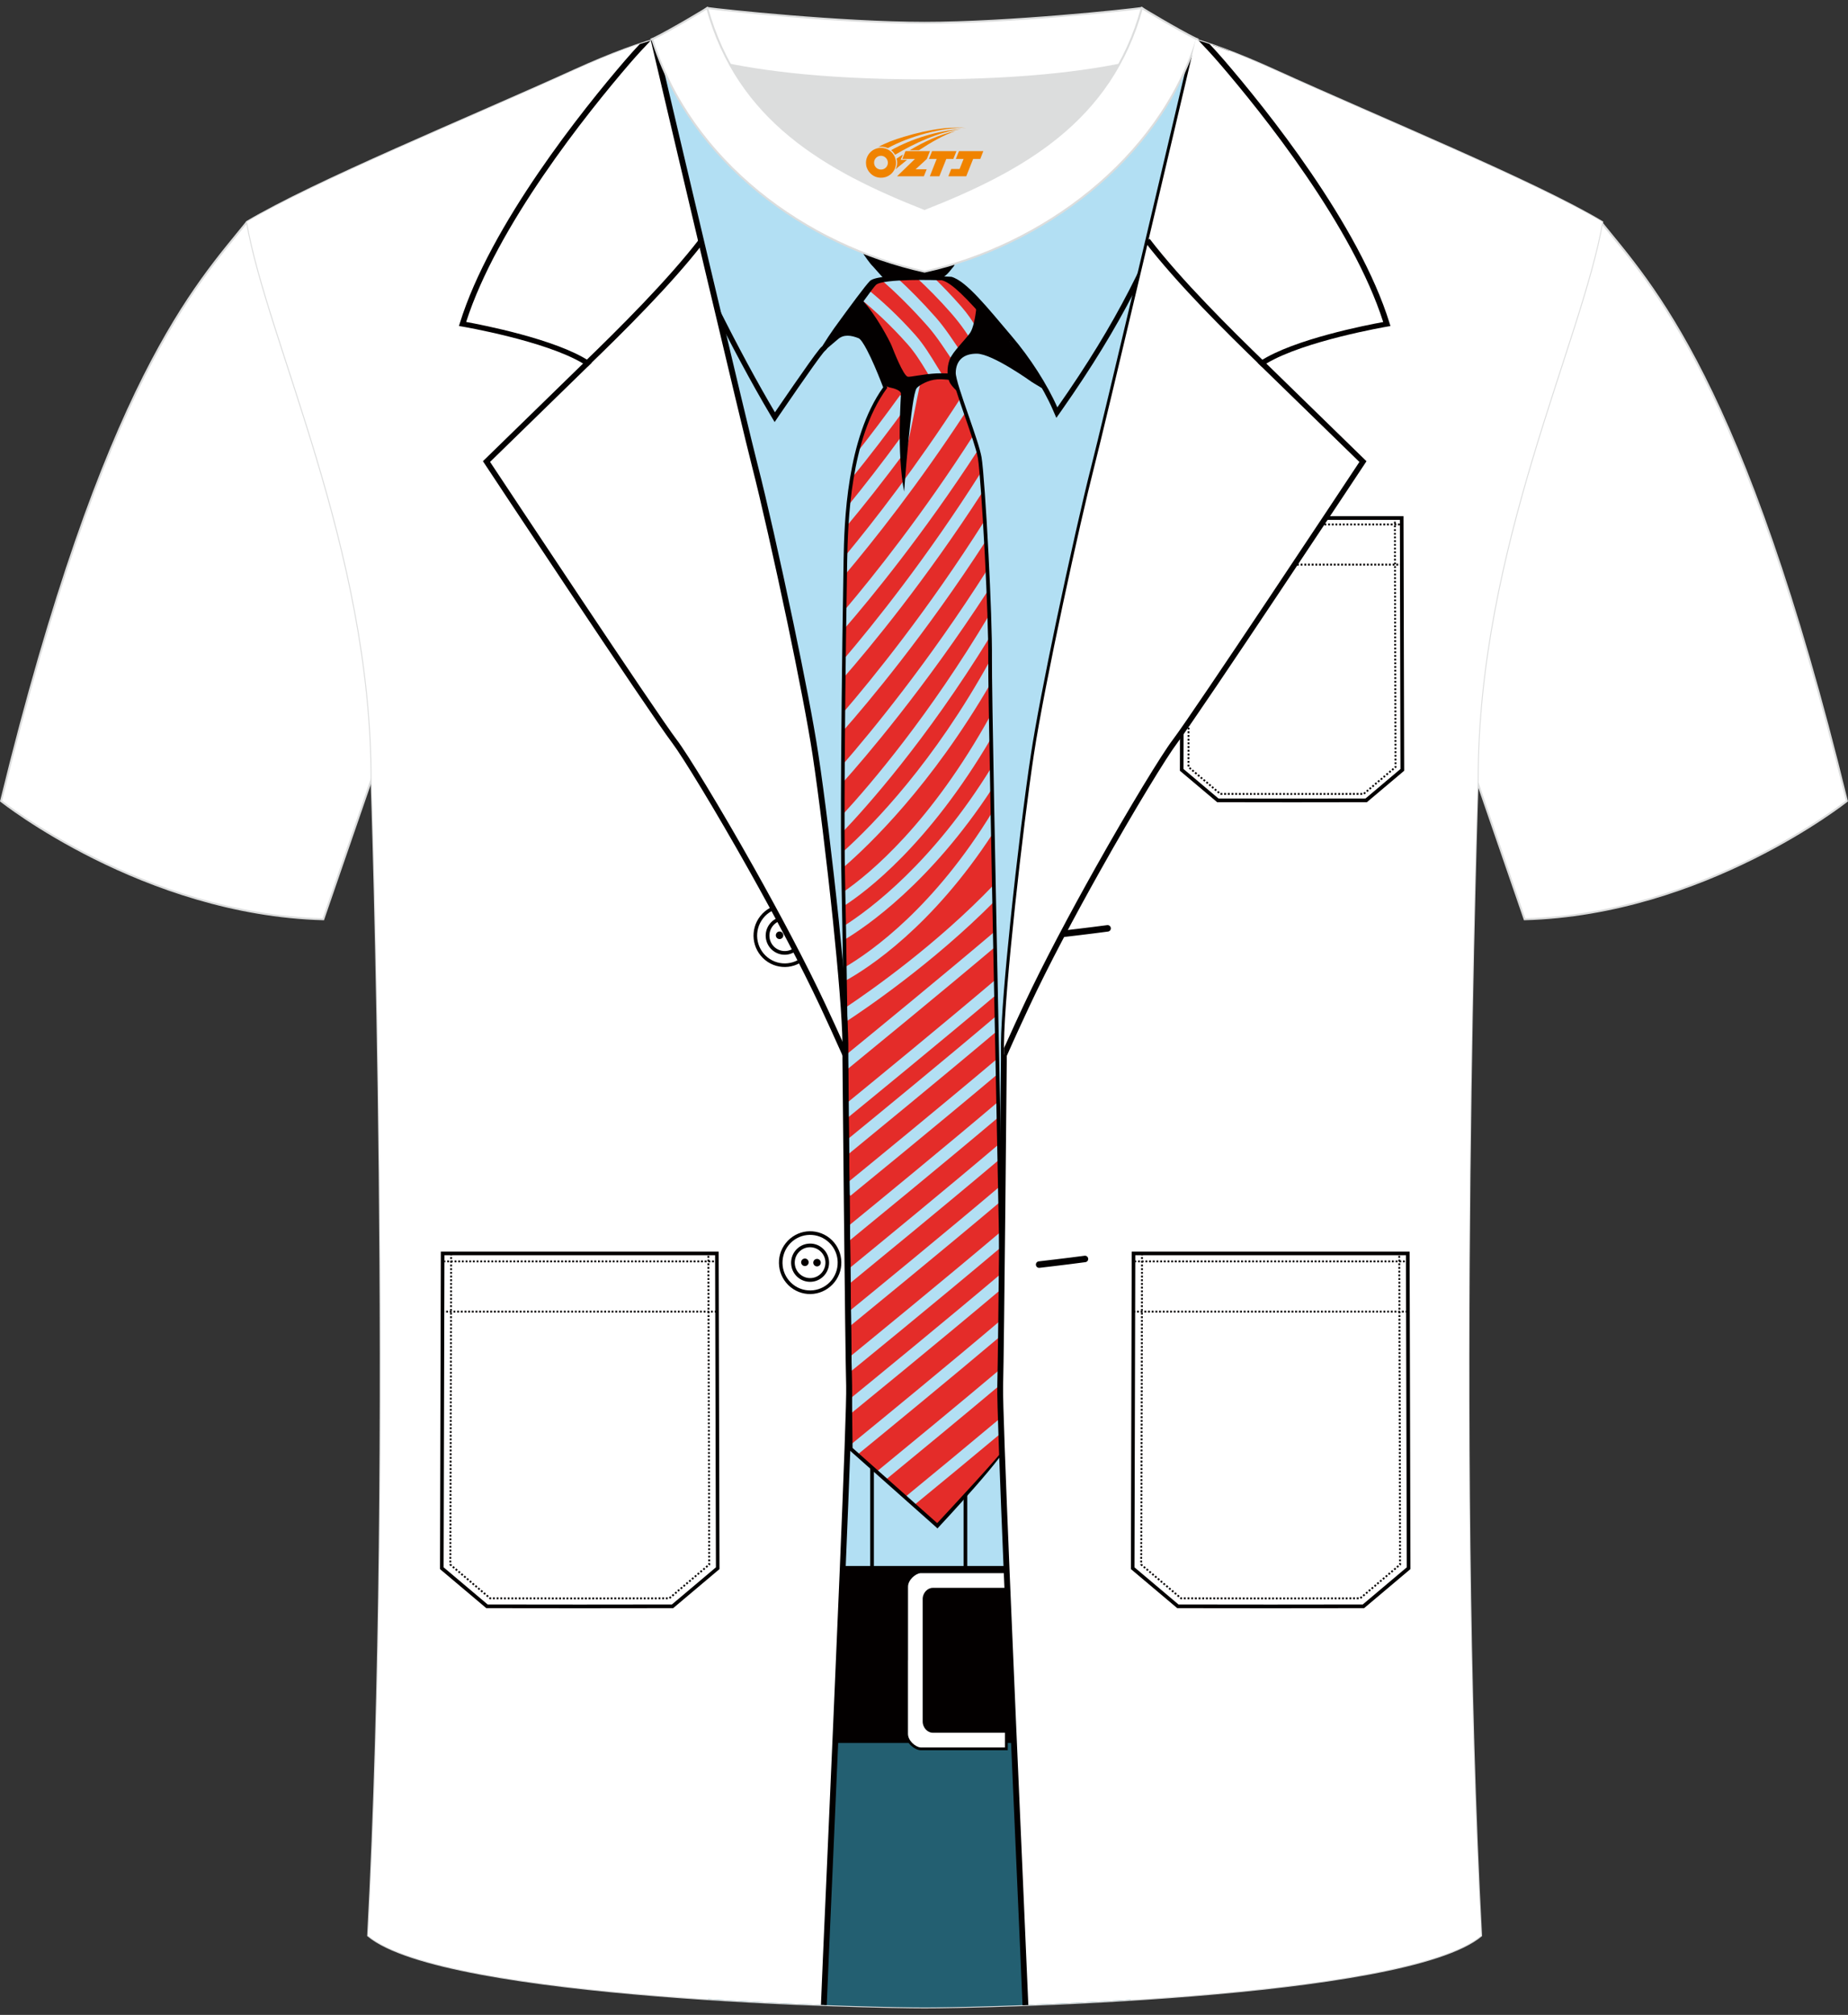 <?xml version="1.0" encoding="utf-8"?>
<!-- Generator: Adobe Illustrator 24.0.1, SVG Export Plug-In . SVG Version: 6.00 Build 0)  -->
<svg xmlns="http://www.w3.org/2000/svg" xmlns:xlink="http://www.w3.org/1999/xlink" version="1.1" id="_x37C_" x="0px" y="0px" width="378px" height="412px" viewBox="0 0 378 412" enable-background="new 0 0 378 412" xml:space="preserve">
<rect x="0" y="0" width="378" height="412" fill="#333333" stroke="none"/>
<path fill-rule="evenodd" clip-rule="evenodd" fill="#FFFFFF" stroke="#DCDDDD" stroke-width="0.398" stroke-miterlimit="22.898" d="  M327.48,45.4c10.2,12.68,29.23,32.13,50.29,118.39c0,0-29.06,23.16-65.91,24.18c0,0-7.12-20.64-9.86-28.59  c-20.49-59.43-9.19-109.84-81.56-145.61c-2.59-1.28-7.25-1.86-6.23-3.44c5.35-8.2,13.13-7.42,17.75-5.98  c9.6,3.36,2.53,1.17,11.94,5.42C265.75,19.72,313.87,37.22,327.48,45.4z"/>
<path fill-rule="evenodd" clip-rule="evenodd" fill="#FFFFFF" stroke="#DCDDDD" stroke-width="0.398" stroke-miterlimit="22.898" d="  M50.51,45.4C40.31,58.09,21.28,77.54,0.22,163.79c0,0,29.06,23.16,65.91,24.18c0,0,7.12-20.64,9.86-28.59  c20.49-59.43,9.19-109.84,81.56-145.61c2.59-1.28,7.25-1.86,6.23-3.44c-5.35-8.2-13.13-7.42-17.75-5.98  c-9.6,3.36-2.53,1.17-11.94,5.42C112.25,19.72,64.13,37.22,50.51,45.4z"/>
<path fill-rule="evenodd" clip-rule="evenodd" fill="#B2DFF3" stroke="#DCDDDD" stroke-width="0.398" stroke-miterlimit="22.898" d="  M189.12,410.47c9.68,0.03,98.3-1.65,113.83-14.68c-5.35-100.46-0.7-236.4-0.7-236.4c0-47.36,21.21-89.45,25.48-113.98  c-13.62-8.19-45.23-21.13-67.07-31.07c-30-13.59-34.11-7.7-71.14-7.7c-37.02,0-41.94-5.88-71.94,7.7  C95.76,24.26,64.13,37.2,50.52,45.39C54.77,69.93,76,112.01,76,159.38c0,0,4.65,135.95-0.7,236.4  C90.82,408.82,179.45,410.5,189.12,410.47z"/>
<g>
	<g>
		<rect x="178" y="289.71" fill-rule="evenodd" clip-rule="evenodd" fill="#030000" width="0.75" height="37.63"/>
		<rect x="197.1" y="289.71" fill-rule="evenodd" clip-rule="evenodd" fill="#030000" width="0.75" height="37.63"/>
	</g>
	<path fill-rule="evenodd" clip-rule="evenodd" fill="#030000" d="M168.9,71.59c-0.08,0.07-0.16,0.15-0.24,0.23   c-0.09,0.09-0.17,0.18-0.24,0.27c-1.82,2.23-9.02,12.81-9.04,12.84l-0.93,1.37l-0.85-1.42c-3.75-6.31-8.37-14.88-12.89-24.1   c-3.92-8-7.76-16.49-10.9-24.44c-1.45-3.68-2.96-8.02-4.25-12.15c-1.31-4.18-2.41-8.12-3.01-10.96l-0.25-1.19l1.19-0.12l53.98-5.38   c2.52,0.06,5.19,0.09,8.07,0.09c5.38,0,10.07-0.13,14.24-0.3l44.36,2.91c1.06,0.37,2.16,0.77,3.29,1.2l-0.14,0.4   c-1.28,3.54-2.64,7.41-3.96,11.18c-1.86,5.29-3.64,10.37-5.23,14.55c-3.19,8.36-6.29,15.73-10.17,23.24   c-3.89,7.53-8.53,15.19-14.78,24.1l-1.08,1.53l-0.75-1.73c-0.99-2.26-2.34-4.72-3.9-7.15c-1.6-2.5-3.4-4.94-5.21-7.08   c-0.64-0.75-1.13-1.34-1.61-1.91c-4.14-4.9-7.74-9.18-10.15-9.92c-1.39-0.08-14.32-0.83-15.75,0.56c-0.38,0.37-1.37,1.63-2.66,3.35   c-1.34,1.79-2.96,3.99-4.55,6.2c-0.43,0.59-0.83,1.18-1.22,1.76l0,0c-0.42,0.64-0.81,1.24-1.16,1.81l-0.09,0.14L168.9,71.59   L168.9,71.59z M167.15,70.3c0.08-0.09,0.17-0.17,0.25-0.24c0.38-0.61,0.75-1.2,1.11-1.74l0,0c0.42-0.64,0.85-1.26,1.27-1.84   c1.65-2.27,3.28-4.49,4.57-6.22c1.35-1.8,2.41-3.14,2.88-3.6c2.19-2.13,17.42-1.15,17.46-1.15l0.11,0.01l0.1,0.03   c3.04,0.84,6.88,5.39,11.3,10.64c0.57,0.68,1.15,1.37,1.61,1.9c1.88,2.22,3.75,4.74,5.39,7.32c1.23,1.93,2.35,3.89,3.27,5.75   c5.67-8.2,9.97-15.34,13.58-22.34c3.84-7.44,6.92-14.74,10.07-23.01c1.51-3.95,3.32-9.12,5.2-14.5c1.13-3.23,2.29-6.53,3.48-9.84   l-57.25-3.76l-62.66,6.25c0.62,2.66,1.58,6.03,2.69,9.57c1.28,4.08,2.78,8.36,4.21,12.01c3.12,7.91,6.93,16.35,10.82,24.27   c4.17,8.5,8.41,16.43,11.97,22.53c2.03-2.96,6.74-9.82,8.22-11.63C166.92,70.55,167.04,70.42,167.15,70.3L167.15,70.3z"/>
	<path fill-rule="evenodd" clip-rule="evenodd" fill="#B2DFF3" d="M168.21,70.76c-0.21,0.18-0.41,0.39-0.6,0.63   c-1.86,2.27-9.1,12.92-9.1,12.92c-6.96-11.73-16.97-31.29-23.71-48.38c-2.9-7.34-6.02-17.32-7.21-22.92l63.85-6.37h0.21l58.62,3.85   c-3.22,8.88-6.55,18.81-9.18,25.71c-6.34,16.63-12.38,29.36-24.82,47.1c-2.05-4.68-5.62-10.21-9.28-14.5   c-4.97-5.85-9.32-11.35-12.38-12.2c0,0-14.82-0.95-16.67,0.85c-0.85,0.83-4.09,5.2-7.33,9.68   C169.79,68.29,168.97,69.54,168.21,70.76z"/>
	<path fill-rule="evenodd" clip-rule="evenodd" fill="#E42C29" d="M191.72,311.97l-17.7-15.72c0,0-1.1-99.77-1.5-115.14   c-0.41-15.37,0.26-58.84,0.41-66.54s0.58-24.95,8.14-35.32c0,0-0.23-0.61-0.59-1.54c-1.1-2.79-3.46-8.41-4.72-8.91   c-1.52-0.6-3.26-0.97-4.67,0.33c0.6-1.02,1.25-2.06,1.93-3.04c2.6-3.75,5.19-7.4,5.87-8.1c1.5-1.52,13.82-1.07,13.82-1.07   c2.56,0.63,6.28,5.02,10.54,9.72c1.69,1.87,2.68,2.96,3.58,4.07c2.05,2.54,2.92,4.36,4.29,7.27c0,0-7.93-6.02-11.29-6.04   c-3.36-0.02-4.65,1.96-4.7,4.24c-0.01,0.63,0.32,1.93,0.84,3.56c1.36,4.35,3.97,11.09,4.44,13.82c0.66,3.77,2.22,31.44,2.13,41.11   s2.47,127.05,2.44,132.6c-0.03,5.55-0.11,27.86,0.75,28.34C206.57,296.08,191.72,311.97,191.72,311.97z"/>
	<g>
		<g>
			<path fill-rule="evenodd" clip-rule="evenodd" fill="#B2DFF3" d="M185.13,306.11c5.64-4.62,13.25-10.91,20.01-16.57     c0.04,1.16,0.08,2.2,0.14,3.08c-6.25,5.23-13.07,10.85-18.29,15.13L185.13,306.11z"/>
			<path fill-rule="evenodd" clip-rule="evenodd" fill="#B2DFF3" d="M179.29,300.93c6.52-5.34,17.24-14.17,25.68-21.28     c0.01,1.06,0.02,2.13,0.03,3.18c-8.03,6.75-17.69,14.7-23.85,19.76L179.29,300.93z"/>
			<path fill-rule="evenodd" clip-rule="evenodd" fill="#B2DFF3" d="M174,295.41c5.9-4.82,20.71-16.96,30.94-25.65     c0,0.95-0.01,2.04-0.01,3.22c-10.22,8.63-24.03,19.96-29.56,24.48l-1.37-1.21V295.41z"/>
			<path fill-rule="evenodd" clip-rule="evenodd" fill="#B2DFF3" d="M173.9,285.99c4.37-3.57,19.85-16.23,30.95-25.62l0.05,3.16     c-12.95,10.92-30.63,25.32-30.69,25.37l-0.29-0.37L173.9,285.99z"/>
			<path fill-rule="evenodd" clip-rule="evenodd" fill="#B2DFF3" d="M173.8,277.45c4.25-3.48,19.73-16.13,30.89-25.57l0.06,3.16     c-12.94,10.91-30.51,25.22-30.57,25.26l-0.36-0.46L173.8,277.45z"/>
			<path fill-rule="evenodd" clip-rule="evenodd" fill="#B2DFF3" d="M173.69,268.13c5.12-4.18,20.14-16.48,30.82-25.53l0.06,3.16     c-12.01,10.13-28.38,23.49-30.84,25.51L173.69,268.13z"/>
			<path fill-rule="evenodd" clip-rule="evenodd" fill="#B2DFF3" d="M173.59,259.45c6.09-4.98,20.67-16.94,30.75-25.5l0.06,3.16     c-10.97,9.27-26.17,21.71-30.77,25.48L173.59,259.45z"/>
			<path fill-rule="evenodd" clip-rule="evenodd" fill="#B2DFF3" d="M173.49,250.72c5.84-4.77,20.45-16.75,30.68-25.43l0.06,3.16     c-11.18,9.44-26.53,21.99-30.7,25.41L173.49,250.72z"/>
			<path fill-rule="evenodd" clip-rule="evenodd" fill="#B2DFF3" d="M173.38,241.8c3.92-3.2,19.32-15.79,30.61-25.32l0.06,3.16     c-12.89,10.85-30.04,24.82-30.1,24.87l-0.55-0.7L173.38,241.8z"/>
			<path fill-rule="evenodd" clip-rule="evenodd" fill="#B2DFF3" d="M173.27,233.04c5.96-4.87,20.42-16.73,30.54-25.32l0.06,3.16     c-11.03,9.31-26.14,21.67-30.56,25.3L173.27,233.04z"/>
			<path fill-rule="evenodd" clip-rule="evenodd" fill="#B2DFF3" d="M173.18,225.57c5.8-4.74,20.27-16.6,30.48-25.27l0.06,3.16     c-11.16,9.42-26.35,21.84-30.51,25.24L173.18,225.57z"/>
			<path fill-rule="evenodd" clip-rule="evenodd" fill="#B2DFF3" d="M173.05,215.69c5.9-4.82,20.28-16.61,30.42-25.21l0.06,3.16     c-11.05,9.33-26.09,21.63-30.44,25.19L173.05,215.69z"/>
			<path fill-rule="evenodd" clip-rule="evenodd" fill="#B2DFF3" d="M203.36,184.34c-12.64,12.75-26.72,22.22-30.38,24.61     l-0.04-2.92c5.14-3.43,18.63-12.87,30.36-25.13L203.36,184.34z"/>
			<path fill-rule="evenodd" clip-rule="evenodd" fill="#B2DFF3" d="M203.09,170.41c-12.42,19.08-25.41,27.51-30.23,30.17     l-0.04-2.81c5.57-3.28,18.32-12.32,30.19-31.79L203.09,170.41z"/>
			<path fill-rule="evenodd" clip-rule="evenodd" fill="#B2DFF3" d="M202.92,161.28c-12.64,19.31-25.78,28.24-30.19,30.87     l-0.05-2.85c5.35-3.41,18.15-12.93,30.15-32.43L202.92,161.28z"/>
			<path fill-rule="evenodd" clip-rule="evenodd" fill="#B2DFF3" d="M202.73,150.97c-12.82,21.83-25.59,31.37-30.12,34.28     c-0.02-1.11-0.04-2.07-0.06-2.9c5.4-3.73,17.86-13.99,30.1-36.14C202.68,147.68,202.7,149.28,202.73,150.97z"/>
			<path fill-rule="evenodd" clip-rule="evenodd" fill="#B2DFF3" d="M202.56,139.87c-12.05,20.7-24.61,32.8-30.11,37.55     c-0.01-1.01-0.03-2.09-0.03-3.23c6.3-5.68,18.63-18.34,30.11-39.17C202.52,135.97,202.53,137.62,202.56,139.87z"/>
			<path fill-rule="evenodd" clip-rule="evenodd" fill="#B2DFF3" d="M202.48,130.23c-13.06,21.27-25.48,35.05-30.09,39.87     c0-1.15,0-2.34,0-3.56c5.75-6.24,17.71-20.24,29.97-40.81C202.41,127.33,202.46,128.85,202.48,130.23z"/>
			<path fill-rule="evenodd" clip-rule="evenodd" fill="#B2DFF3" d="M202.17,120.65c-13.07,20.15-25.41,34.48-29.76,39.34l0.02-3.71     c5.61-6.45,17.41-20.71,29.55-39.83C202.04,117.86,202.11,119.27,202.17,120.65z"/>
			<path fill-rule="evenodd" clip-rule="evenodd" fill="#B2DFF3" d="M201.67,110.57c-12.37,19.13-24.13,33.11-29.21,38.87l0.03-3.76     c5.99-6.96,17.32-20.9,28.93-39.25C201.51,107.78,201.59,109.17,201.67,110.57z"/>
			<path fill-rule="evenodd" clip-rule="evenodd" fill="#B2DFF3" d="M201.04,100.5c-11.78,18.24-23.02,31.81-28.47,38.05l0.05-3.79     c6.16-7.23,17-20.73,28.1-38.27C200.82,97.6,200.93,98.96,201.04,100.5z"/>
			<path fill-rule="evenodd" clip-rule="evenodd" fill="#B2DFF3" d="M200.04,92.05c-11.19,17.2-21.8,30.14-27.34,36.53l0.05-3.81     c6.01-7.1,16-19.62,26.35-35.75C199.47,90.14,199.8,91.17,200.04,92.05z"/>
			<path fill-rule="evenodd" clip-rule="evenodd" fill="#B2DFF3" d="M197.49,84.32c-9.66,14.77-18.85,26.32-24.63,33.17l0.05-2.94     l0.02-0.95c5.96-7.2,14.59-18.34,23.56-32.2C196.82,82.34,197.16,83.33,197.49,84.32z"/>
			<path fill-rule="evenodd" clip-rule="evenodd" fill="#B2DFF3" d="M188.35,77.9c-0.79,3.39-2.67,13.69-3.04,14.2     c-4.65,6.3-8.84,11.55-12.14,15.49c0.08-1.34,0.19-2.77,0.33-4.23c3.15-3.87,6.91-8.68,11-14.27l1.63-10.58L188.35,77.9z"/>
			<path fill-rule="evenodd" clip-rule="evenodd" fill="#B2DFF3" d="M186.08,82.24c-4.38,6.08-8.44,11.31-11.84,15.5     c0.29-1.74,0.64-3.51,1.08-5.25c2.69-3.42,5.66-7.34,8.82-11.72L186.08,82.24z"/>
			<path fill-rule="evenodd" clip-rule="evenodd" fill="#B2DFF3" d="M190.13,76.95c-0.21-0.35-0.42-0.69-0.62-1.03     c-1.23-2.02-2.41-3.89-3.84-5.5c-3.5-3.95-6.81-6.96-9.35-9.05c0.54-0.76,1.03-1.43,1.44-1.98c2.56,2.09,5.94,5.13,9.52,9.17     c1.66,1.88,3.01,4.09,4.46,6.47c0.35,0.57,0.71,1.16,1.08,1.74C191.35,76.88,190.58,76.93,190.13,76.95z"/>
			<path fill-rule="evenodd" clip-rule="evenodd" fill="#B2DFF3" d="M195.4,74.58c-1.96-2.9-3.66-5.62-5.63-7.86     c-3.59-4.06-6.84-7.17-9.31-9.33c0.87-0.18,2.01-0.3,3.24-0.38c2.21,2.03,4.85,4.65,7.71,7.89c1.95,2.21,3.65,4.87,5.56,7.71     C196.18,73.07,195.68,73.77,195.4,74.58z"/>
			<path fill-rule="evenodd" clip-rule="evenodd" fill="#B2DFF3" d="M200.03,71.93c-1.87-3.28-3.31-5.41-5.5-7.92     c-2.43-2.77-4.81-5.15-6.96-7.15c1.35-0.02,2.6,0,3.54,0.01c1.74,1.7,3.6,3.63,5.47,5.76c2.71,3.09,3.58,5.38,6.71,10.36     C202.05,72.41,200.91,72,200.03,71.93z"/>
		</g>
		<path fill-rule="evenodd" clip-rule="evenodd" fill="#030000" d="M180.87,78.74c0.51,0.27,0.91,0.45,1.13,0.49    c0.91,0.17,2.23,0.61,2.28,1.23c0.04,0.61-0.91,11.99,0.66,20.06c0,0,1.4-19.77,2.57-21.16c0.47-0.57,2.33-1.68,4.21-1.79    c1.31-0.08,2.67,0.11,3.72,0.33c-0.15-0.58-0.25-1.07-0.29-1.43c-0.96-0.1-2.24-0.18-3.56-0.12c-2.67,0.12-5.45,0.8-5.92,0.68    c-0.91-0.25-2.87-5.27-3.32-6.41c-0.35-0.86-3.16-6.29-6-9.27c-0.99,1.39-2.16,3.06-3.33,4.73c-0.68,0.98-1.33,2.02-1.93,3.04    c1.42-1.29,3.16-0.93,4.67-0.33c1.27,0.5,3.63,6.12,4.72,8.91C180.64,78.12,180.77,78.47,180.87,78.74z"/>
		<path fill-rule="evenodd" clip-rule="evenodd" fill="#030000" d="M196.17,80.37c-0.68-0.62-1.41-1.34-1.76-1.91    c-0.78-1.26-0.76-3.3-0.17-4.91c0.6-1.62,3.24-4.1,4.2-5.5c0.6-0.88,1.1-3.15,1.28-5.32c1.13,1.22,2.31,2.56,3.54,3.91    c1.69,1.87,2.68,2.96,3.58,4.07c2.05,2.54,2.6,3.71,3.98,6.61c0,0-7.62-5.36-10.98-5.38c-3.36-0.02-4.65,1.96-4.7,4.24    c-0.01,0.63,0.32,1.93,0.84,3.56L196.17,80.37z"/>
	</g>
	<path fill-rule="evenodd" clip-rule="evenodd" fill="#030000" d="M173.58,47.81c1.26,1.17,3.72,5.48,4.96,6.65L180.8,57l12.17-0.36   c0.95-0.56,1.59-1.61,2.13-2.2l4.34-8.3l-13.79,4.08L173.58,47.81z"/>
	<path fill-rule="evenodd" clip-rule="evenodd" fill="#030000" d="M191.47,312.26l-17.7-15.72l-0.13-0.11v-0.17   c0-0.29-1.1-99.78-1.5-115.13c-0.15-5.66-0.15-15.11-0.09-25.18c0.11-17.33,0.41-36.52,0.5-41.38c0.07-3.87,0.22-10.12,1.3-16.71   c1.07-6.55,3.06-13.43,6.8-18.66c-0.1-0.26-0.28-0.73-0.52-1.34c-0.66-1.67-1.76-4.34-2.81-6.32c-0.67-1.26-1.29-2.22-1.7-2.38   c-0.72-0.29-1.5-0.52-2.24-0.52c-0.71,0-1.42,0.2-2.05,0.78l-3.43,2.9l2.43-3.65c1.04-1.76,4.56-5.95,6.03-8   c1.07-1.48,1.9-2.59,2.26-2.95c1.61-1.64,14.06-1.18,14.09-1.18h0.04l0.04,0.01c2.4,0.58,5.86,3.16,9.58,7.28   c1.37,2.36,3.03,4.5,4.73,6.63c1.04,1.29,2.76,2.51,3.42,3.67c0.65,1.14,1.08,2.04,1.77,3.5l0.92,1.79l-2.1-1.27   c-0.02-0.02-8.05-5.8-11.29-5.83c-1.45-0.01-2.48,0.37-3.17,0.99c-0.79,0.71-1.14,1.76-1.16,2.89c-0.01,0.28,0.07,0.73,0.21,1.3   c0.14,0.59,0.35,1.32,0.61,2.14c0.49,1.56,1.14,3.43,1.79,5.3c1.17,3.38,2.36,6.78,2.67,8.57c0.35,2.01,0.96,10.74,1.43,19.95   c0.42,8.15,0.74,16.69,0.7,21.24c-0.06,5.7,0.81,48.81,1.53,84.39c0.5,24.8,0.92,45.94,0.91,48.2c-0.01,2.78-0.04,9.73,0.04,16.06   c0.08,6.21,0.23,11.78,0.51,11.94c1.3,0.72-13.85,16.93-13.89,16.97l-0.25,0.27L191.47,312.26L191.47,312.26z M174.39,296.07   l17.31,15.37c1.91-2.05,14.23-15.28,13.83-15.5c-0.58-0.32-0.82-6.15-0.91-12.59c-0.08-6.33-0.05-13.29-0.04-16.07   c0.01-2.29-0.41-23.41-0.91-48.18c-0.72-35.59-1.58-78.73-1.53-84.42c0.04-4.53-0.28-13.05-0.7-21.19   c-0.47-9.18-1.08-17.87-1.42-19.85c-0.3-1.72-1.48-5.1-2.64-8.45c-0.65-1.88-1.3-3.76-1.79-5.32c-0.26-0.82-0.47-1.56-0.62-2.19   c-0.15-0.64-0.24-1.16-0.23-1.5c0.03-1.34,0.45-2.58,1.42-3.45c0.82-0.74,2.01-1.19,3.67-1.18c2.66,0.02,7.92,3.55,10.3,5.23   c-0.42-0.86-0.81-1.63-1.24-2.39c-0.64-1.12-1.36-2.2-2.36-3.45c-1.53-1.9-3.29-3.74-4.93-5.56c-3.62-4.02-6.77-7.51-8.94-8.07   c-0.76-0.03-12.18-0.39-13.5,0.96c-0.33,0.33-1.14,1.41-2.19,2.86c-1.06,1.47-2.36,3.32-3.66,5.18c-0.34,0.49-0.67,0.99-0.99,1.49   l-0.15,0.24c0.39-0.13,0.79-0.18,1.2-0.18l0,0c0.86,0,1.72,0.26,2.51,0.57c0.6,0.24,1.35,1.33,2.09,2.73   c1.07,2.02,2.19,4.72,2.85,6.39c0.37,0.93,0.59,1.53,0.59,1.54l0.08,0.21l-0.13,0.17c-3.74,5.12-5.72,11.98-6.78,18.49   c-1.07,6.55-1.21,12.76-1.29,16.6c-0.09,4.87-0.4,24.05-0.5,41.37c-0.06,10.07-0.06,19.52,0.09,25.16   C173.28,196.14,174.34,291.67,174.39,296.07z"/>
</g>
<g>
	<path fill-rule="evenodd" clip-rule="evenodd" fill="#235F71" d="M231.28,408.92v-68.65h-86.45v68.52   c21.3,1.39,40.12,1.7,44.29,1.69C193.16,410.49,210.86,410.2,231.28,408.92z"/>
	<rect x="155.6" y="320.21" fill-rule="evenodd" clip-rule="evenodd" fill="#030000" width="64.91" height="36.19"/>
	<path fill-rule="evenodd" clip-rule="evenodd" fill="#030000" d="M185.16,339.49v-0.02v-0.23v-14.78c0-0.8,0.39-1.56,0.93-2.15   c0.61-0.66,1.43-1.13,2.13-1.2h0.04h0.01h17.29h0.57v0.56v3.01v0.57h-0.57h-14.76l0,0h-0.06c-0.35,0.01-0.71,0.19-0.98,0.49   c-0.28,0.31-0.47,0.74-0.48,1.22v0.11l0,0v12.21v0.2v0.02v0.2v12.21l0,0v0.11c0.01,0.48,0.2,0.91,0.48,1.22   c0.27,0.3,0.62,0.48,0.98,0.49h0.06l0,0h14.76h0.57v0.57v3.01v0.57h-0.57h-17.28h-0.01h-0.04c-0.7-0.07-1.53-0.54-2.13-1.2   c-0.54-0.59-0.93-1.35-0.93-2.15v-14.78v-0.24H185.16z M186.29,339.46v0.02v0.23v14.78c0,0.5,0.26,0.99,0.63,1.39   c0.42,0.46,0.95,0.78,1.38,0.83h16.71v-1.88h-14.19l0,0h-0.07h-0.01c-0.66-0.02-1.3-0.34-1.77-0.86c-0.46-0.5-0.76-1.19-0.77-1.97   V352v-0.11l0,0v-12.21v-0.2v-0.02v-0.2v-12.21l0,0v-0.11v-0.01c0.01-0.78,0.32-1.47,0.77-1.97c0.47-0.51,1.11-0.84,1.77-0.86h0.01   h0.07l0,0h14.19v-1.88H188.3c-0.43,0.06-0.96,0.38-1.38,0.83c-0.37,0.4-0.63,0.9-0.63,1.39v14.78V339.46z"/>
	<path fill-rule="evenodd" clip-rule="evenodd" fill="#FFFFFF" d="M185.73,339.49v-0.02v-0.23v-14.78c0-1.39,1.48-2.68,2.55-2.79   h17.29v3.01H190.8c-1.07-0.01-2.12,1.03-2.07,2.39v12.21v0.2v0.02v0.2v12.21c-0.04,1.35,1,2.4,2.07,2.39h14.76v3.01h-17.29   c-1.07-0.11-2.55-1.4-2.55-2.79v-14.78V339.49z"/>
</g>
<path fill-rule="evenodd" clip-rule="evenodd" fill="#FFFFFF" d="M205.34,216.62v-3.23c0.1-10.85,3.88-44.38,6.11-59.09  c2.24-14.71,9.51-47.81,12.3-58.66c2.37-9.19,16.55-69.43,20.81-87.55c4.58,1.37,9.77,3.38,16.11,6.24  c21.84,9.94,53.46,22.88,67.07,31.07c-4.26,24.52-25.48,66.62-25.48,113.98c0,0-4.65,135.94,0.7,236.4  c-11.53,9.68-63.33,13.09-93.23,14.2c-0.48-12.64-5.36-119.07-5.15-126.57C204.8,275.87,205.34,216.62,205.34,216.62z"/>
<g>
	<path fill-rule="evenodd" clip-rule="evenodd" fill="#030000" d="M212.62,259.24c-0.36,0.04-0.69-0.22-0.73-0.59   c-0.04-0.36,0.22-0.69,0.58-0.73c0.02,0,5.86-0.68,9.37-1.15c0.36-0.05,0.69,0.21,0.74,0.57s-0.2,0.69-0.56,0.74   C218.44,258.57,212.63,259.24,212.62,259.24z"/>
	<path fill-rule="evenodd" clip-rule="evenodd" fill="#030000" d="M217.25,191.64c-0.36,0.04-0.69-0.22-0.73-0.59   c-0.04-0.36,0.22-0.69,0.58-0.73c0.02,0,5.86-0.68,9.37-1.15c0.36-0.05,0.69,0.21,0.74,0.57c0.05,0.36-0.2,0.69-0.56,0.74   C223.07,190.97,217.26,191.64,217.25,191.64z"/>
</g>
<g>
	<path fill-rule="evenodd" clip-rule="evenodd" fill="#030000" d="M231.86,255.92h28.05h28.05h0.37v0.38l0.17,64.36v0.18l-0.13,0.11   l-9.24,7.79l-0.1,0.09h-0.14l-18.98,0.02l-18.98-0.02h-0.14l-0.1-0.09l-9.24-7.79l-0.13-0.11v-0.18l0.17-64.36v-0.38L231.86,255.92   L231.86,255.92z M259.9,256.67h-27.68l-0.17,63.81l9,7.59l18.85,0.02l18.85-0.02l9-7.59l-0.17-63.81H259.9z"/>
	<path fill-rule="evenodd" clip-rule="evenodd" fill="#030000" d="M286.97,258.12v-0.38h0.38v0.38H286.97L286.97,258.12z    M232.23,258.12h0.18v-0.38h-0.18V258.12L232.23,258.12z M232.79,258.12v-0.38h0.38v0.38H232.79L232.79,258.12z M233.54,258.12   v-0.38h0.38v0.38H233.54L233.54,258.12z M234.3,258.12v-0.38h0.38v0.38H234.3L234.3,258.12z M235.05,258.12v-0.38h0.38v0.38H235.05   L235.05,258.12z M235.8,258.12v-0.38h0.38v0.38H235.8L235.8,258.12z M236.56,258.12v-0.38h0.38v0.38H236.56L236.56,258.12z    M237.31,258.12v-0.38h0.38v0.38H237.31L237.31,258.12z M238.06,258.12v-0.38h0.38v0.38H238.06L238.06,258.12z M238.82,258.12   v-0.38h0.38v0.38H238.82L238.82,258.12z M239.56,258.12v-0.38h0.38v0.38H239.56L239.56,258.12z M240.31,258.12v-0.38h0.38v0.38   H240.31L240.31,258.12z M241.07,258.12v-0.38h0.38v0.38H241.07L241.07,258.12z M241.82,258.12v-0.38h0.38v0.38H241.82   L241.82,258.12z M242.57,258.12v-0.38h0.38v0.38H242.57L242.57,258.12z M243.33,258.12v-0.38h0.38v0.38H243.33L243.33,258.12z    M244.08,258.12v-0.38h0.38v0.38H244.08L244.08,258.12z M244.83,258.12v-0.38h0.38v0.38H244.83L244.83,258.12z M245.59,258.12   v-0.38h0.38v0.38H245.59L245.59,258.12z M246.34,258.12v-0.38h0.38v0.38H246.34L246.34,258.12z M247.09,258.12v-0.38h0.38v0.38   H247.09L247.09,258.12z M247.84,258.12v-0.38h0.38v0.38H247.84L247.84,258.12z M248.59,258.12v-0.38h0.38v0.38H248.59   L248.59,258.12z M249.34,258.12v-0.38h0.38v0.38H249.34L249.34,258.12z M250.1,258.12v-0.38h0.38v0.38H250.1L250.1,258.12z    M250.85,258.12v-0.38h0.38v0.38H250.85L250.85,258.12z M251.6,258.12v-0.38h0.38v0.38H251.6L251.6,258.12z M252.36,258.12v-0.38   h0.38v0.38H252.36L252.36,258.12z M253.11,258.12v-0.38h0.38v0.38H253.11L253.11,258.12z M253.86,258.12v-0.38h0.38v0.38H253.86   L253.86,258.12z M254.62,258.12v-0.38H255v0.38H254.62L254.62,258.12z M255.37,258.12v-0.38h0.38v0.38H255.37L255.37,258.12z    M256.12,258.12v-0.38h0.38v0.38H256.12L256.12,258.12z M256.87,258.12v-0.38h0.38v0.38H256.87L256.87,258.12z M257.62,258.12   v-0.38H258v0.38H257.62L257.62,258.12z M258.37,258.12v-0.38h0.38v0.38H258.37L258.37,258.12z M259.13,258.12v-0.38h0.38v0.38   H259.13L259.13,258.12z M259.88,258.12v-0.38h0.02h0.35v0.38h-0.35H259.88L259.88,258.12z M260.63,258.12v-0.38h0.38v0.38H260.63   L260.63,258.12z M261.39,258.12v-0.38h0.38v0.38H261.39L261.39,258.12z M262.14,258.12v-0.38h0.38v0.38H262.14L262.14,258.12z    M262.89,258.12v-0.38h0.38v0.38H262.89L262.89,258.12z M263.65,258.12v-0.38h0.38v0.38H263.65L263.65,258.12z M264.4,258.12v-0.38   h0.38v0.38H264.4L264.4,258.12z M265.14,258.12v-0.38h0.38v0.38H265.14L265.14,258.12z M265.9,258.12v-0.38h0.38v0.38H265.9   L265.9,258.12z M266.65,258.12v-0.38h0.38v0.38H266.65L266.65,258.12z M267.4,258.12v-0.38h0.38v0.38H267.4L267.4,258.12z    M268.16,258.12v-0.38h0.38v0.38H268.16L268.16,258.12z M268.91,258.12v-0.38h0.38v0.38H268.91L268.91,258.12z M269.66,258.12   v-0.38h0.38v0.38H269.66L269.66,258.12z M270.42,258.12v-0.38h0.38v0.38H270.42L270.42,258.12z M271.17,258.12v-0.38h0.38v0.38   H271.17L271.17,258.12z M271.92,258.12v-0.38h0.38v0.38H271.92L271.92,258.12z M272.68,258.12v-0.38h0.38v0.38H272.68   L272.68,258.12z M273.42,258.12v-0.38h0.38v0.38H273.42L273.42,258.12z M274.17,258.12v-0.38h0.38v0.38H274.17L274.17,258.12z    M274.93,258.12v-0.38h0.38v0.38H274.93L274.93,258.12z M275.68,258.12v-0.38h0.38v0.38H275.68L275.68,258.12z M276.43,258.12   v-0.38h0.38v0.38H276.43L276.43,258.12z M277.19,258.12v-0.38h0.38v0.38H277.19L277.19,258.12z M277.94,258.12v-0.38h0.38v0.38   H277.94L277.94,258.12z M278.69,258.12v-0.38h0.38v0.38H278.69L278.69,258.12z M279.45,258.12v-0.38h0.38v0.38H279.45   L279.45,258.12z M280.2,258.12v-0.38h0.38v0.38H280.2L280.2,258.12z M280.95,258.12v-0.38h0.38v0.38H280.95L280.95,258.12z    M281.7,258.12v-0.38h0.38v0.38H281.7L281.7,258.12z M282.45,258.12v-0.38h0.38v0.38H282.45L282.45,258.12z M283.2,258.12v-0.38   h0.38v0.38H283.2L283.2,258.12z M283.96,258.12v-0.38h0.38v0.38H283.96L283.96,258.12z M284.71,258.12v-0.38h0.38v0.38H284.71   L284.71,258.12z M285.46,258.12v-0.38h0.38v0.38H285.46L285.46,258.12z M286.22,258.12v-0.38h0.38v0.38H286.22z"/>
	<path fill-rule="evenodd" clip-rule="evenodd" fill="#030000" d="M233.79,256.67h-0.38v-0.38h0.38V256.67L233.79,256.67z    M286.02,256.3v0.13h0.38v-0.13H286.02L286.02,256.3z M286.02,256.8h0.38v0.38h-0.38V256.8L286.02,256.8z M286.03,257.56h0.38v0.38   h-0.38V257.56L286.03,257.56z M286.03,258.32h0.38v0.38h-0.38V258.32L286.03,258.32z M286.03,259.07h0.38v0.38h-0.38V259.07   L286.03,259.07z M286.03,259.83h0.38v0.38h-0.38V259.83L286.03,259.83z M286.03,260.59h0.38v0.38h-0.38V260.59L286.03,260.59z    M286.04,261.34h0.38v0.38h-0.38V261.34L286.04,261.34z M286.04,262.09h0.38v0.38h-0.38V262.09L286.04,262.09z M286.04,262.85h0.38   v0.38h-0.38V262.85L286.04,262.85z M286.04,263.61h0.38v0.38h-0.38V263.61L286.04,263.61z M286.05,264.37h0.38v0.38h-0.38V264.37   L286.05,264.37z M286.05,265.13h0.38v0.38h-0.38V265.13L286.05,265.13z M286.05,265.88h0.38v0.38h-0.38V265.88L286.05,265.88z    M286.05,266.64h0.38v0.38h-0.38V266.64L286.05,266.64z M286.05,267.4h0.38v0.38h-0.38V267.4L286.05,267.4z M286.06,268.16h0.38   v0.38h-0.38V268.16L286.06,268.16z M286.06,268.91h0.38v0.38h-0.38V268.91L286.06,268.91z M286.06,269.66h0.38v0.38h-0.38V269.66   L286.06,269.66z M286.06,270.42h0.38v0.38h-0.38V270.42L286.06,270.42z M286.07,271.18h0.38v0.38h-0.38V271.18L286.07,271.18z    M286.07,271.93h0.38v0.38h-0.38V271.93L286.07,271.93z M286.07,272.69h0.38v0.38h-0.38V272.69L286.07,272.69z M286.07,273.45h0.38   v0.38h-0.38V273.45L286.07,273.45z M286.07,274.21h0.38v0.38h-0.38V274.21L286.07,274.21z M286.08,274.96h0.38v0.38h-0.38V274.96   L286.08,274.96z M286.08,275.72h0.38v0.38h-0.38V275.72L286.08,275.72z M286.08,276.48h0.38v0.38h-0.38V276.48L286.08,276.48z    M286.08,277.24h0.38v0.38h-0.38V277.24L286.08,277.24z M286.09,277.99h0.38v0.38h-0.38V277.99L286.09,277.99z M286.09,278.74h0.38   v0.38h-0.38V278.74L286.09,278.74z M286.09,279.5h0.38v0.38h-0.38V279.5L286.09,279.5z M286.09,280.26h0.38v0.38h-0.38V280.26   L286.09,280.26z M286.1,281.02h0.38v0.38h-0.38V281.02L286.1,281.02z M286.1,281.77h0.38v0.38h-0.38V281.77L286.1,281.77z    M286.1,282.53h0.38v0.38h-0.38V282.53L286.1,282.53z M286.1,283.29h0.38v0.38h-0.38V283.29L286.1,283.29z M286.1,284.05h0.38v0.38   h-0.38V284.05L286.1,284.05z M286.11,284.8h0.38v0.38h-0.38V284.8L286.11,284.8z M286.11,285.56h0.38v0.38h-0.38V285.56   L286.11,285.56z M286.11,286.31h0.38v0.38h-0.38V286.31L286.11,286.31z M286.11,287.07h0.38v0.38h-0.38V287.07L286.11,287.07z    M286.12,287.82h0.38v0.38h-0.38V287.82L286.12,287.82z M286.12,288.58h0.38v0.38h-0.38V288.58L286.12,288.58z M286.12,289.34h0.38   v0.38h-0.38V289.34L286.12,289.34z M286.12,290.1h0.38v0.38h-0.38V290.1L286.12,290.1z M286.12,290.85h0.38v0.38h-0.38V290.85   L286.12,290.85z M286.13,291.61h0.38v0.38h-0.38V291.61L286.13,291.61z M286.13,292.37h0.38v0.38h-0.38V292.37L286.13,292.37z    M286.13,293.13h0.38v0.38h-0.38V293.13L286.13,293.13z M286.13,293.89h0.38v0.38h-0.38V293.89L286.13,293.89z M286.14,294.63h0.38   v0.38h-0.38V294.63L286.14,294.63z M286.14,295.39h0.38v0.38h-0.38V295.39L286.14,295.39z M286.14,296.15h0.38v0.38h-0.38V296.15   L286.14,296.15z M286.14,296.91h0.38v0.38h-0.38V296.91L286.14,296.91z M286.14,297.66h0.38v0.38h-0.38V297.66L286.14,297.66z    M286.14,298.42h0.38v0.38h-0.38V298.42L286.14,298.42z M286.15,299.18h0.38v0.38h-0.38V299.18L286.15,299.18z M286.15,299.94h0.38   v0.38h-0.38V299.94L286.15,299.94z M286.15,300.69h0.38v0.38h-0.38V300.69L286.15,300.69z M286.15,301.45h0.38v0.38h-0.38V301.45   L286.15,301.45z M286.15,302.21h0.38v0.38h-0.38V302.21L286.15,302.21z M286.15,302.96h0.38v0.38h-0.38V302.96L286.15,302.96z    M286.15,303.71h0.38v0.38h-0.38V303.71L286.15,303.71z M286.16,304.47h0.38v0.38h-0.38V304.47L286.16,304.47z M286.16,305.23h0.38   v0.38h-0.38V305.23L286.16,305.23z M286.16,305.99h0.38v0.38h-0.38V305.99L286.16,305.99z M286.16,306.75h0.38v0.38h-0.38V306.75   L286.16,306.75z M286.16,307.5h0.38v0.38h-0.38V307.5L286.16,307.5z M286.16,308.26h0.38v0.38h-0.38V308.26L286.16,308.26z    M286.17,309.02h0.38v0.38h-0.38V309.02L286.17,309.02z M286.17,309.78h0.38v0.38h-0.38V309.78L286.17,309.78z M286.17,310.53h0.38   v0.38h-0.38V310.53L286.17,310.53z M286.17,311.28h0.38v0.38h-0.38V311.28L286.17,311.28z M286.17,312.04h0.38v0.38h-0.38V312.04   L286.17,312.04z M286.17,312.8h0.38v0.38h-0.38V312.8L286.17,312.8z M286.17,313.55h0.38v0.38h-0.38V313.55L286.17,313.55z    M286.18,314.31h0.38v0.38h-0.38V314.31L286.18,314.31z M286.18,315.07h0.38v0.38h-0.38V315.07L286.18,315.07z M286.18,315.83h0.38   v0.38h-0.38V315.83L286.18,315.83z M286.18,316.58h0.38v0.38h-0.38V316.58L286.18,316.58z M286.18,317.34h0.38v0.38h-0.38V317.34   L286.18,317.34z M286.18,318.1h0.38v0.38h-0.38V318.1L286.18,318.1z M286.18,318.86h0.38v0.38h-0.38V318.86L286.18,318.86z    M286.19,319.61h0.38v0.32v0.09l-0.07,0.06l-0.04,0.03l-0.15-0.18h-0.12V319.61L286.19,319.61z M285.92,320.06l0.24,0.29   l-0.29,0.24l-0.24-0.29L285.92,320.06L285.92,320.06z M285.35,320.55l0.24,0.29l-0.29,0.24l-0.24-0.29L285.35,320.55L285.35,320.55   z M284.77,321.04l0.24,0.29l-0.29,0.24l-0.24-0.29L284.77,321.04L284.77,321.04z M284.19,321.52l0.24,0.29l-0.29,0.24l-0.24-0.29   L284.19,321.52L284.19,321.52z M283.62,322.01l0.24,0.29l-0.29,0.24l-0.24-0.29L283.62,322.01L283.62,322.01z M283.04,322.5   l0.24,0.29l-0.29,0.24l-0.24-0.29L283.04,322.5L283.04,322.5z M282.46,322.99l0.24,0.29l-0.29,0.24l-0.24-0.29L282.46,322.99   L282.46,322.99z M281.88,323.47l0.24,0.29l-0.29,0.24l-0.24-0.29L281.88,323.47L281.88,323.47z M281.32,323.96l0.24,0.29   l-0.29,0.24l-0.24-0.29L281.32,323.96L281.32,323.96z M280.74,324.45l0.24,0.29l-0.29,0.24l-0.24-0.29L280.74,324.45L280.74,324.45   z M280.16,324.93l0.24,0.29l-0.29,0.24l-0.24-0.29L280.16,324.93L280.16,324.93z M279.59,325.42l0.24,0.29l-0.29,0.24l-0.24-0.29   L279.59,325.42L279.59,325.42z M279.01,325.91l0.24,0.29l-0.29,0.24l-0.24-0.29L279.01,325.91L279.01,325.91z M278.43,326.39   l0.24,0.29l-0.29,0.24l-0.24-0.29L278.43,326.39L278.43,326.39z M277.9,326.63v0.38h-0.38v-0.38H277.9L277.9,326.63z    M277.15,326.63v0.38h-0.38v-0.38H277.15L277.15,326.63z M276.4,326.63v0.38h-0.38v-0.38H276.4L276.4,326.63z M275.64,326.64v0.38   h-0.38v-0.38H275.64L275.64,326.64z M274.89,326.64v0.38h-0.38v-0.38H274.89L274.89,326.64z M274.14,326.64v0.38h-0.38v-0.38   H274.14L274.14,326.64z M273.38,326.64v0.38H273v-0.38H273.38L273.38,326.64z M272.64,326.64v0.38h-0.38v-0.38H272.64   L272.64,326.64z M271.88,326.64v0.38h-0.38v-0.38H271.88L271.88,326.64z M271.13,326.64v0.38h-0.38v-0.38H271.13L271.13,326.64z    M270.38,326.64v0.38H270v-0.38H270.38L270.38,326.64z M269.62,326.64v0.38h-0.38v-0.38H269.62L269.62,326.64z M268.87,326.64v0.38   h-0.38v-0.38H268.87L268.87,326.64z M268.12,326.64v0.38h-0.38v-0.38H268.12L268.12,326.64z M267.36,326.64v0.38h-0.38v-0.38   H267.36L267.36,326.64z M266.61,326.64v0.38h-0.38v-0.38H266.61L266.61,326.64z M265.86,326.65v0.38h-0.38v-0.38H265.86   L265.86,326.65z M265.1,326.65v0.38h-0.38v-0.38H265.1L265.1,326.65z M264.36,326.65v0.38h-0.38v-0.38H264.36L264.36,326.65z    M263.61,326.65v0.38h-0.38v-0.38H263.61L263.61,326.65z M262.85,326.65v0.38h-0.38v-0.38H262.85L262.85,326.65z M262.1,326.65   v0.38h-0.38v-0.38H262.1L262.1,326.65z M261.35,326.65v0.38h-0.38v-0.38H261.35L261.35,326.65z M260.59,326.65v0.38h-0.38v-0.38   H260.59L260.59,326.65z M259.84,326.65v0.38h-0.38v-0.38H259.84L259.84,326.65z M259.09,326.65v0.38h-0.38v-0.38H259.09   L259.09,326.65z M258.34,326.65v0.38h-0.38v-0.38H258.34L258.34,326.65z M257.58,326.65v0.38h-0.38v-0.38H257.58L257.58,326.65z    M256.83,326.65v0.38h-0.38v-0.38H256.83L256.83,326.65z M256.09,326.65v0.38h-0.38v-0.38H256.09L256.09,326.65z M255.33,326.65   v0.38h-0.38v-0.38H255.33L255.33,326.65z M254.58,326.65v0.38h-0.38v-0.38H254.58L254.58,326.65z M253.83,326.64v0.38h-0.38v-0.38   H253.83L253.83,326.64z M253.07,326.64v0.38h-0.38v-0.38H253.07L253.07,326.64z M252.32,326.64v0.38h-0.38v-0.38H252.32   L252.32,326.64z M251.56,326.64v0.38h-0.38v-0.38H251.56L251.56,326.64z M250.81,326.64v0.38h-0.38v-0.38H250.81L250.81,326.64z    M250.06,326.64v0.38h-0.38v-0.38H250.06L250.06,326.64z M249.3,326.64v0.38h-0.38v-0.38H249.3L249.3,326.64z M248.55,326.64v0.38   h-0.38v-0.38H248.55L248.55,326.64z M247.8,326.64v0.38h-0.38v-0.38H247.8L247.8,326.64z M247.05,326.64v0.38h-0.38v-0.38H247.05   L247.05,326.64z M246.3,326.64v0.38h-0.38v-0.38H246.3L246.3,326.64z M245.55,326.64v0.38h-0.38v-0.38H245.55L245.55,326.64z    M244.79,326.64v0.38h-0.38v-0.38H244.79L244.79,326.64z M244.04,326.63v0.38h-0.38v-0.38H244.04L244.04,326.63z M243.29,326.63   v0.38h-0.38v-0.38H243.29L243.29,326.63z M242.53,326.63v0.38h-0.38v-0.38H242.53L242.53,326.63z M241.78,326.63v0.38h-0.19h-0.07   l-0.05-0.04l-0.14-0.12l0.24-0.29l0.09,0.08L241.78,326.63L241.78,326.63z M241.28,326.31l-0.24,0.29l-0.29-0.24l0.24-0.29   L241.28,326.31L241.28,326.31z M240.7,325.82l-0.24,0.29l-0.29-0.24l0.24-0.29L240.7,325.82L240.7,325.82z M240.13,325.34   l-0.24,0.29l-0.29-0.24l0.24-0.29L240.13,325.34L240.13,325.34z M239.55,324.85l-0.24,0.29l-0.29-0.24l0.24-0.29L239.55,324.85   L239.55,324.85z M238.98,324.36l-0.24,0.29l-0.29-0.24l0.24-0.29L238.98,324.36L238.98,324.36z M238.4,323.88l-0.24,0.29   l-0.29-0.24l0.24-0.29L238.4,323.88L238.4,323.88z M237.83,323.39l-0.24,0.29l-0.29-0.24l0.24-0.29L237.83,323.39L237.83,323.39z    M237.25,322.9l-0.24,0.29l-0.29-0.24l0.24-0.29L237.25,322.9L237.25,322.9z M236.67,322.41l-0.24,0.29l-0.29-0.24l0.24-0.29   L236.67,322.41L236.67,322.41z M236.1,321.93l-0.24,0.29l-0.29-0.24l0.24-0.29L236.1,321.93L236.1,321.93z M235.52,321.44   l-0.24,0.29l-0.29-0.24l0.24-0.29L235.52,321.44L235.52,321.44z M234.94,320.95l-0.24,0.29l-0.29-0.24l0.24-0.29L234.94,320.95   L234.94,320.95z M234.36,320.47l-0.24,0.29l-0.29-0.24l0.24-0.29L234.36,320.47L234.36,320.47z M233.79,319.98l-0.24,0.29   l-0.23-0.2l-0.07-0.06v-0.09v-0.07h0.25l0.06-0.07L233.79,319.98L233.79,319.98z M233.62,319.48h-0.38v-0.38h0.38V319.48   L233.62,319.48z M233.62,318.73h-0.38v-0.38h0.38V318.73L233.62,318.73z M233.63,317.97h-0.38v-0.38h0.38V317.97L233.63,317.97z    M233.63,317.22h-0.38v-0.38h0.38V317.22L233.63,317.22z M233.63,316.46h-0.38v-0.38h0.38V316.46L233.63,316.46z M233.63,315.7   h-0.38v-0.38h0.38V315.7L233.63,315.7z M233.64,314.94h-0.38v-0.38h0.38V314.94L233.64,314.94z M233.64,314.19h-0.38v-0.38h0.38   V314.19L233.64,314.19z M233.64,313.43h-0.38v-0.38h0.38V313.43L233.64,313.43z M233.64,312.67h-0.38v-0.38h0.38V312.67   L233.64,312.67z M233.64,311.91h-0.38v-0.38h0.38V311.91L233.64,311.91z M233.65,311.15h-0.38v-0.38h0.38V311.15L233.65,311.15z    M233.65,310.41h-0.38v-0.38h0.38V310.41L233.65,310.41z M233.65,309.65h-0.38v-0.38h0.38V309.65L233.65,309.65z M233.65,308.89   h-0.38v-0.38h0.38V308.89L233.65,308.89z M233.66,308.13h-0.38v-0.38h0.38V308.13L233.66,308.13z M233.66,307.38h-0.38V307h0.38   V307.38L233.66,307.38z M233.66,306.62h-0.38v-0.38h0.38V306.62L233.66,306.62z M233.66,305.86h-0.38v-0.38h0.38V305.86   L233.66,305.86z M233.67,305.1h-0.38v-0.38h0.38V305.1L233.67,305.1z M233.67,304.35h-0.38v-0.38h0.38V304.35L233.67,304.35z    M233.67,303.59h-0.38v-0.38h0.38V303.59L233.67,303.59z M233.67,302.83h-0.38v-0.38h0.38V302.83L233.67,302.83z M233.67,302.08   h-0.38v-0.38h0.38V302.08L233.67,302.08z M233.68,301.33h-0.38v-0.38h0.38V301.33L233.68,301.33z M233.68,300.57h-0.38v-0.38h0.38   V300.57L233.68,300.57z M233.68,299.81h-0.38v-0.38h0.38V299.81L233.68,299.81z M233.68,299.05h-0.38v-0.38h0.38V299.05   L233.68,299.05z M233.69,298.29h-0.38v-0.38h0.38V298.29L233.69,298.29z M233.69,297.54h-0.38v-0.38h0.38V297.54L233.69,297.54z    M233.69,296.78h-0.38v-0.38h0.38V296.78L233.69,296.78z M233.69,296.02h-0.38v-0.38h0.38V296.02L233.69,296.02z M233.69,295.26   h-0.38v-0.38h0.38V295.26L233.69,295.26z M233.7,294.51h-0.38v-0.38h0.38V294.51L233.7,294.51z M233.7,293.76h-0.38v-0.38h0.38   V293.76L233.7,293.76z M233.7,293h-0.38v-0.38h0.38V293L233.7,293z M233.7,292.24h-0.38v-0.38h0.38V292.24L233.7,292.24z    M233.71,291.49h-0.38v-0.38h0.38V291.49L233.71,291.49z M233.71,290.73h-0.38v-0.38h0.38V290.73L233.71,290.73z M233.71,289.97   h-0.38v-0.38h0.38V289.97L233.71,289.97z M233.71,289.21h-0.38v-0.38h0.38V289.21L233.71,289.21z M233.72,288.46h-0.38v-0.38h0.38   V288.46L233.72,288.46z M233.72,287.7h-0.38v-0.38h0.38V287.7L233.72,287.7z M233.72,286.94h-0.38v-0.38h0.38V286.94L233.72,286.94   z M233.72,286.18h-0.38v-0.38h0.38V286.18L233.72,286.18z M233.72,285.43h-0.38v-0.38h0.38V285.43L233.72,285.43z M233.73,284.68   h-0.38v-0.38h0.38V284.68L233.73,284.68z M233.73,283.92h-0.38v-0.38h0.38V283.92L233.73,283.92z M233.73,283.16h-0.38v-0.38h0.38   V283.16L233.73,283.16z M233.73,282.4h-0.38v-0.38h0.38V282.4L233.73,282.4z M233.74,281.65h-0.38v-0.38h0.38V281.65L233.74,281.65   z M233.74,280.89h-0.38v-0.38h0.38V280.89L233.74,280.89z M233.74,280.13h-0.38v-0.38h0.38V280.13L233.74,280.13z M233.74,279.37   h-0.38v-0.38h0.38V279.37L233.74,279.37z M233.74,278.62h-0.38v-0.38h0.38V278.62L233.74,278.62z M233.74,277.86h-0.38v-0.38h0.38   V277.86L233.74,277.86z M233.74,277.11h-0.38v-0.38h0.38V277.11L233.74,277.11z M233.75,276.35h-0.38v-0.38h0.38V276.35   L233.75,276.35z M233.75,275.6h-0.38v-0.38h0.38V275.6L233.75,275.6z M233.75,274.84h-0.38v-0.38h0.38V274.84L233.75,274.84z    M233.75,274.08h-0.38v-0.38h0.38V274.08L233.75,274.08z M233.75,273.32h-0.38v-0.38h0.38V273.32L233.75,273.32z M233.75,272.57   h-0.38v-0.38h0.38V272.57L233.75,272.57z M233.76,271.81h-0.38v-0.38h0.38V271.81L233.76,271.81z M233.76,271.05h-0.38v-0.38h0.38   V271.05L233.76,271.05z M233.76,270.29h-0.38v-0.38h0.38V270.29L233.76,270.29z M233.76,269.53h-0.38v-0.38h0.38V269.53   L233.76,269.53z M233.76,268.79h-0.38v-0.38h0.38V268.79L233.76,268.79z M233.76,268.03h-0.38v-0.38h0.38V268.03L233.76,268.03z    M233.76,267.27h-0.38v-0.38h0.38V267.27L233.76,267.27z M233.77,266.51h-0.38v-0.38h0.38V266.51L233.77,266.51z M233.77,265.76   h-0.38v-0.38h0.38V265.76L233.77,265.76z M233.77,265h-0.38v-0.38h0.38V265L233.77,265z M233.77,264.24h-0.38v-0.38h0.38V264.24   L233.77,264.24z M233.77,263.48h-0.38v-0.38h0.38V263.48L233.77,263.48z M233.77,262.73h-0.38v-0.38h0.38V262.73L233.77,262.73z    M233.77,261.97h-0.38v-0.38h0.38V261.97L233.77,261.97z M233.78,261.21h-0.38v-0.38h0.38V261.21L233.78,261.21z M233.78,260.46   h-0.38v-0.38h0.38V260.46L233.78,260.46z M233.78,259.71h-0.38v-0.38h0.38V259.71L233.78,259.71z M233.78,258.95h-0.38v-0.38h0.38   V258.95L233.78,258.95z M233.78,258.19h-0.38v-0.38h0.38V258.19L233.78,258.19z M233.78,257.43h-0.38v-0.38h0.38V257.43z"/>
	<path fill-rule="evenodd" clip-rule="evenodd" fill="#030000" d="M232.2,268.01v0.38h-0.38v-0.38H232.2L232.2,268.01z    M287.89,268.01v0.38h-0.38v-0.38H287.89L287.89,268.01z M287.13,268.01v0.38h-0.38v-0.38H287.13L287.13,268.01z M286.38,268.01   v0.38H286v-0.38H286.38L286.38,268.01z M285.62,268.01v0.38h-0.38v-0.38H285.62L285.62,268.01z M284.87,268.01v0.38h-0.38v-0.38   H284.87L284.87,268.01z M284.12,268.01v0.38h-0.38v-0.38H284.12L284.12,268.01z M283.36,268.01v0.38h-0.38v-0.38H283.36   L283.36,268.01z M282.61,268.01v0.38h-0.38v-0.38H282.61L282.61,268.01z M281.86,268.01v0.38h-0.38v-0.38H281.86L281.86,268.01z    M281.11,268.01v0.38h-0.38v-0.38H281.11L281.11,268.01z M280.36,268.01v0.38h-0.38v-0.38H280.36L280.36,268.01z M279.61,268.01   v0.38h-0.38v-0.38H279.61L279.61,268.01z M278.85,268.01v0.38h-0.38v-0.38H278.85L278.85,268.01z M278.1,268.01v0.38h-0.38v-0.38   H278.1L278.1,268.01z M277.35,268.01v0.38h-0.38v-0.38H277.35L277.35,268.01z M276.59,268.01v0.38h-0.38v-0.38H276.59   L276.59,268.01z M275.84,268.01v0.38h-0.38v-0.38H275.84L275.84,268.01z M275.09,268.01v0.38h-0.38v-0.38H275.09L275.09,268.01z    M274.33,268.01v0.38h-0.38v-0.38H274.33L274.33,268.01z M273.58,268.01v0.38h-0.38v-0.38H273.58L273.58,268.01z M272.84,268.01   v0.38h-0.38v-0.38H272.84L272.84,268.01z M272.08,268.01v0.38h-0.38v-0.38H272.08L272.08,268.01z M271.33,268.01v0.38h-0.38v-0.38   H271.33L271.33,268.01z M270.58,268.01v0.38h-0.38v-0.38H270.58L270.58,268.01z M269.82,268.01v0.38h-0.38v-0.38H269.82   L269.82,268.01z M269.07,268.01v0.38h-0.38v-0.38H269.07L269.07,268.01z M268.32,268.01v0.38h-0.38v-0.38H268.32L268.32,268.01z    M267.56,268.01v0.38h-0.38v-0.38H267.56L267.56,268.01z M266.81,268.01v0.38h-0.38v-0.38H266.81L266.81,268.01z M266.06,268.01   v0.38h-0.38v-0.38H266.06L266.06,268.01z M265.3,268.01v0.38h-0.38v-0.38H265.3L265.3,268.01z M264.56,268.01v0.38h-0.38v-0.38   H264.56L264.56,268.01z M263.81,268.01v0.38h-0.38v-0.38H263.81L263.81,268.01z M263.05,268.01v0.38h-0.38v-0.38H263.05   L263.05,268.01z M262.3,268.01v0.38h-0.38v-0.38H262.3L262.3,268.01z M261.55,268.01v0.38h-0.38v-0.38H261.55L261.55,268.01z    M260.79,268.01v0.38h-0.38v-0.38H260.79L260.79,268.01z M260.04,268.01v0.38h-0.38v-0.38H260.04L260.04,268.01z M259.29,268.01   v0.38h-0.38v-0.38H259.29L259.29,268.01z M258.53,268.01v0.38h-0.38v-0.38H258.53L258.53,268.01z M257.78,268.01v0.38h-0.38v-0.38   H257.78L257.78,268.01z M257.03,268.01v0.38h-0.38v-0.38H257.03L257.03,268.01z M256.27,268.01v0.38h-0.38v-0.38H256.27   L256.27,268.01z M255.53,268.01v0.38h-0.38v-0.38H255.53L255.53,268.01z M254.78,268.01v0.38h-0.38v-0.38H254.78L254.78,268.01z    M254.02,268.01v0.38h-0.38v-0.38H254.02L254.02,268.01z M253.27,268.01v0.38h-0.38v-0.38H253.27L253.27,268.01z M252.52,268.01   v0.38h-0.38v-0.38H252.52L252.52,268.01z M251.76,268.01v0.38h-0.38v-0.38H251.76L251.76,268.01z M251.01,268.01v0.38h-0.38v-0.38   H251.01L251.01,268.01z M250.26,268.01v0.38h-0.38v-0.38H250.26L250.26,268.01z M249.5,268.01v0.38h-0.38v-0.38H249.5L249.5,268.01   z M248.75,268.01v0.38h-0.38v-0.38H248.75L248.75,268.01z M248,268.01v0.38h-0.38v-0.38H248L248,268.01z M247.25,268.01v0.38h-0.38   v-0.38H247.25L247.25,268.01z M246.5,268.01v0.38h-0.38v-0.38H246.5L246.5,268.01z M245.75,268.01v0.38h-0.38v-0.38H245.75   L245.75,268.01z M244.99,268.01v0.38h-0.38v-0.38H244.99L244.99,268.01z M244.24,268.01v0.38h-0.38v-0.38H244.24L244.24,268.01z    M243.49,268.01v0.38h-0.38v-0.38H243.49L243.49,268.01z M242.73,268.01v0.38h-0.38v-0.38H242.73L242.73,268.01z M241.98,268.01   v0.38h-0.38v-0.38H241.98L241.98,268.01z M241.23,268.01v0.38h-0.38v-0.38H241.23L241.23,268.01z M240.47,268.01v0.38h-0.38v-0.38   H240.47L240.47,268.01z M239.72,268.01v0.38h-0.38v-0.38H239.72L239.72,268.01z M238.98,268.01v0.38h-0.38v-0.38H238.98   L238.98,268.01z M238.22,268.01v0.38h-0.38v-0.38H238.22L238.22,268.01z M237.47,268.01v0.38h-0.38v-0.38H237.47L237.47,268.01z    M236.72,268.01v0.38h-0.38v-0.38H236.72L236.72,268.01z M235.96,268.01v0.38h-0.38v-0.38H235.96L235.96,268.01z M235.21,268.01   v0.38h-0.38v-0.38H235.21L235.21,268.01z M234.46,268.01v0.38h-0.38v-0.38H234.46L234.46,268.01z M233.7,268.01v0.38h-0.38v-0.38   H233.7L233.7,268.01z M232.95,268.01v0.38h-0.38v-0.38H232.95z"/>
</g>
<path fill-rule="evenodd" clip-rule="evenodd" fill="#030000" d="M204.74,216.62v-3.23l0,0c0.05-4.97,0.86-14.67,1.95-25.16  c1.29-12.47,2.96-26.02,4.18-34c0.99-6.52,2.98-16.66,5.11-26.87c2.7-12.84,5.64-25.8,7.19-31.83c2.38-9.22,16.57-69.55,20.82-87.6  c0.38,0.11,0.76,0.22,1.14,0.34c-4.27,18.18-18.43,78.32-20.8,87.51c-1.56,6.04-4.5,18.98-7.19,31.79  c-2.14,10.2-4.12,20.32-5.1,26.82c-1.22,7.99-2.89,21.52-4.17,33.96c-1.08,10.45-1.9,20.13-1.94,25.06l0,0v3.23l0,0  c0,0.17-0.54,59.26-0.75,66.81c-0.15,5.43,2.39,63.11,3.97,99.09c0.59,13.5,1.05,23.95,1.19,27.45l-1.19,0.04  c-0.13-3.45-0.59-13.91-1.19-27.45c-1.59-35.99-4.13-93.69-3.97-99.16C204.2,275.86,204.74,216.94,204.74,216.62L204.74,216.62z"/>
<g>
	<path fill-rule="evenodd" clip-rule="evenodd" fill="#FFFFFF" d="M172.92,216.62v-3.23c-0.1-10.85-3.88-44.38-6.11-59.09   c-2.24-14.71-9.51-47.81-12.3-58.66c-2.37-9.18-16.53-69.36-20.81-87.53c-4.62,1.37-9.82,3.37-16.12,6.21   C95.76,24.26,64.13,37.2,50.52,45.39C54.77,69.93,76,112.01,76,159.38c0,0,4.65,135.95-0.7,236.4   c11.53,9.68,63.33,13.1,93.23,14.21c0.48-12.64,5.36-119.07,5.15-126.57C173.46,275.87,172.92,216.62,172.92,216.62z"/>
	<g>
		<path fill-rule="evenodd" clip-rule="evenodd" fill="#030000" d="M164.5,186.29c1.38,1.11,2.18,2.68,2.36,4.3    c0.18,1.64-0.26,3.34-1.36,4.72s-2.66,2.19-4.28,2.38l0,0c-1.63,0.18-3.32-0.26-4.69-1.37c-1.38-1.11-2.18-2.68-2.36-4.3    c-0.18-1.64,0.26-3.34,1.36-4.72c1.1-1.39,2.66-2.19,4.28-2.38l0,0l0,0C161.44,184.75,163.13,185.18,164.5,186.29L164.5,186.29z     M166.12,190.68c-0.16-1.44-0.87-2.83-2.09-3.81c-1.22-0.98-2.72-1.37-4.15-1.21l0,0c-1.44,0.16-2.81,0.87-3.78,2.1    c-0.97,1.23-1.36,2.73-1.2,4.18c0.16,1.44,0.87,2.83,2.09,3.81c1.22,0.98,2.72,1.37,4.15,1.21c1.44-0.16,2.81-0.87,3.79-2.1    C165.89,193.62,166.28,192.13,166.12,190.68z"/>
		<path fill-rule="evenodd" clip-rule="evenodd" fill="#030000" d="M162.94,188.26c0.84,0.67,1.33,1.63,1.44,2.62l0,0    c0.11,0.99-0.16,2.03-0.83,2.87c-0.67,0.84-1.62,1.33-2.61,1.45c-0.99,0.11-2.02-0.16-2.86-0.83c-0.84-0.67-1.32-1.63-1.44-2.62    l0,0c-0.11-0.99,0.16-2.03,0.83-2.87c0.67-0.84,1.62-1.33,2.6-1.44l0,0C161.07,187.32,162.11,187.59,162.94,188.26L162.94,188.26z     M163.64,190.96L163.64,190.96c-0.09-0.8-0.48-1.57-1.16-2.12c-0.68-0.54-1.51-0.76-2.31-0.67c-0.8,0.09-1.56,0.49-2.1,1.17    c-0.54,0.68-0.76,1.52-0.67,2.32l0,0c0.09,0.8,0.48,1.57,1.16,2.12c0.68,0.54,1.51,0.76,2.31,0.67c0.8-0.09,1.56-0.49,2.1-1.17    C163.51,192.6,163.73,191.77,163.64,190.96z"/>
		<g>
			<path fill-rule="evenodd" clip-rule="evenodd" fill="#030000" d="M159.94,190.64c0.33,0.27,0.38,0.75,0.12,1.09     c-0.26,0.33-0.75,0.39-1.08,0.12s-0.38-0.75-0.12-1.09C159.13,190.42,159.61,190.37,159.94,190.64z"/>
			<path fill-rule="evenodd" clip-rule="evenodd" fill="#030000" d="M162.42,190.71c0.33,0.27,0.39,0.75,0.12,1.09     c-0.26,0.33-0.75,0.39-1.08,0.12c-0.33-0.27-0.39-0.75-0.12-1.09C161.61,190.5,162.09,190.45,162.42,190.71z"/>
		</g>
	</g>
	<g>
		<path fill-rule="evenodd" clip-rule="evenodd" fill="#030000" d="M169.68,253.15c1.38,1.11,2.19,2.67,2.37,4.3    c0.19,1.63-0.25,3.34-1.35,4.72s-2.65,2.2-4.27,2.39l0,0c-1.63,0.19-3.32-0.25-4.69-1.35c-1.38-1.11-2.19-2.67-2.37-4.3    c-0.19-1.64,0.25-3.34,1.35-4.72s2.65-2.2,4.27-2.39l0,0l0,0C166.6,251.62,168.3,252.06,169.68,253.15L169.68,253.15z     M171.31,257.54c-0.16-1.44-0.88-2.83-2.1-3.8c-1.22-0.98-2.72-1.36-4.15-1.2l0,0c-1.43,0.16-2.81,0.88-3.78,2.11    s-1.35,2.74-1.19,4.18c0.16,1.44,0.88,2.82,2.1,3.8c1.22,0.98,2.72,1.36,4.16,1.2c1.44-0.17,2.81-0.88,3.78-2.11    C171.09,260.49,171.47,258.99,171.31,257.54z"/>
		<path fill-rule="evenodd" clip-rule="evenodd" fill="#030000" d="M168.12,255.13c0.84,0.67,1.33,1.62,1.44,2.62l0,0    c0.11,0.99-0.15,2.03-0.82,2.88c-0.67,0.84-1.61,1.34-2.6,1.45c-0.99,0.11-2.02-0.15-2.86-0.82c-0.84-0.67-1.33-1.62-1.44-2.62    l0,0c-0.11-0.99,0.15-2.03,0.82-2.88c0.67-0.84,1.61-1.34,2.6-1.45l0,0C166.25,254.19,167.28,254.45,168.12,255.13L168.12,255.13z     M168.82,257.83L168.82,257.83c-0.09-0.8-0.49-1.57-1.17-2.11c-0.68-0.54-1.51-0.76-2.31-0.67c-0.8,0.09-1.56,0.49-2.1,1.17    c-0.54,0.68-0.75,1.52-0.66,2.32l0,0c0.09,0.8,0.49,1.57,1.17,2.11c0.68,0.54,1.51,0.76,2.31,0.67c0.8-0.09,1.56-0.49,2.1-1.17    C168.69,259.47,168.91,258.63,168.82,257.83z"/>
		<g>
			<path fill-rule="evenodd" clip-rule="evenodd" fill="#030000" d="M165.12,257.51c0.33,0.27,0.39,0.75,0.12,1.08     c-0.26,0.33-0.75,0.39-1.08,0.12c-0.33-0.27-0.39-0.75-0.12-1.08C164.31,257.3,164.79,257.24,165.12,257.51z"/>
			<path fill-rule="evenodd" clip-rule="evenodd" fill="#030000" d="M167.6,257.58c0.33,0.27,0.39,0.75,0.12,1.08     c-0.26,0.33-0.75,0.39-1.08,0.12c-0.33-0.27-0.39-0.75-0.12-1.08S167.27,257.32,167.6,257.58z"/>
		</g>
	</g>
	<path fill-rule="evenodd" clip-rule="evenodd" fill="#FFFFFF" d="M131.96,8.65c-1.03,1.08-2.37,2.53-3.65,4.01   c-8.49,9.88-27.54,33.52-33.73,53.6c0,0,17.98,3.05,25.54,8L99.49,94.39c0,0,33.98,51.34,38.45,57.22   c3.71,4.87,21.01,34.05,30.37,54.05c1.17,2.5,3.06,6.57,4.6,10.09v-2.36c-0.1-10.85-3.88-44.38-6.11-59.09   c-2.24-14.71-9.51-47.81-12.3-58.66c-2.37-9.19-16.53-69.37-20.8-87.53C133.14,8.29,132.55,8.47,131.96,8.65z"/>
	<path fill-rule="evenodd" clip-rule="evenodd" fill="#030000" d="M133.09,8.31c-1.04,1.08-2.71,2.85-4.29,4.69   c-4.24,4.93-11.12,13.3-17.69,22.92c-6.45,9.44-12.61,20.1-15.76,29.91c3.28,0.6,18.31,3.51,25.14,7.98l0.55,0.36l-0.46,0.45   l-20.34,19.83c2.99,4.5,33.95,51.25,38.2,56.84c2.15,2.82,8.79,13.68,15.83,26.21c5.19,9.24,10.61,19.41,14.6,27.94   c1.03,2.21,2.63,5.64,4.06,8.85v2.32l0.01,0.61c-0.19-0.45-0.4-0.91-0.6-1.38c-1.54-3.49-3.4-7.51-4.55-9.98   c-3.97-8.47-9.37-18.62-14.56-27.87c-7.02-12.5-13.63-23.3-15.74-26.09C133,146.01,99.1,94.8,99.01,94.65l-0.23-0.35l0.31-0.3   l20.18-19.67c-7.75-4.67-24.7-7.55-24.75-7.56l-0.64-0.11l0.17-0.56c3.12-10.09,9.45-21.06,16.07-30.76   c6.62-9.69,13.51-18.08,17.76-23.02c1.01-1.18,2.07-2.34,2.98-3.31C131.6,8.77,132.35,8.53,133.09,8.31z"/>
	<path fill-rule="evenodd" clip-rule="evenodd" fill="#030000" d="M119.34,74.22c3.6-3.48,7.9-7.7,12.15-12.15   c4.21-4.41,8.35-9.02,11.6-13.25l0.27,0.16l0.25,1.05c-3.19,4.1-7.15,8.5-11.2,12.73c-4.21,4.41-8.55,8.66-12.19,12.17   L119.34,74.22z"/>
	<g>
		<path fill-rule="evenodd" clip-rule="evenodd" fill="#030000" d="M90.54,255.92h28.05h28.05H147v0.38l0.17,64.36v0.18l-0.13,0.11    l-9.24,7.79l-0.1,0.09h-0.14l-18.98,0.02l-18.98-0.02h-0.14l-0.1-0.09l-9.24-7.79L90,320.84v-0.18l0.17-64.36v-0.38L90.54,255.92    L90.54,255.92z M118.58,256.67H90.91l-0.17,63.81l9,7.59l18.85,0.02l18.85-0.02l9-7.59l-0.17-63.81H118.58z"/>
		<path fill-rule="evenodd" clip-rule="evenodd" fill="#030000" d="M145.65,258.12v-0.38h0.38v0.38H145.65L145.65,258.12z     M90.91,258.12h0.18v-0.38h-0.18V258.12L90.91,258.12z M91.47,258.12v-0.38h0.38v0.38H91.47L91.47,258.12z M92.22,258.12v-0.38    h0.38v0.38H92.22L92.22,258.12z M92.98,258.12v-0.38h0.38v0.38H92.98L92.98,258.12z M93.73,258.12v-0.38h0.38v0.38H93.73    L93.73,258.12z M94.48,258.12v-0.38h0.38v0.38H94.48L94.48,258.12z M95.24,258.12v-0.38h0.38v0.38H95.24L95.24,258.12z     M95.99,258.12v-0.38h0.38v0.38H95.99L95.99,258.12z M96.73,258.12v-0.38h0.38v0.38H96.73L96.73,258.12z M97.49,258.12v-0.38h0.38    v0.38H97.49L97.49,258.12z M98.24,258.12v-0.38h0.38v0.38H98.24L98.24,258.12z M98.99,258.12v-0.38h0.38v0.38H98.99L98.99,258.12z     M99.75,258.12v-0.38h0.38v0.38H99.75L99.75,258.12z M100.5,258.12v-0.38h0.38v0.38H100.5L100.5,258.12z M101.25,258.12v-0.38    h0.38v0.38H101.25L101.25,258.12z M102.01,258.12v-0.38h0.38v0.38H102.01L102.01,258.12z M102.76,258.12v-0.38h0.38v0.38H102.76    L102.76,258.12z M103.51,258.12v-0.38h0.38v0.38H103.51L103.51,258.12z M104.27,258.12v-0.38h0.38v0.38H104.27L104.27,258.12z     M105.01,258.12v-0.38h0.38v0.38H105.01L105.01,258.12z M105.76,258.12v-0.38h0.38v0.38H105.76L105.76,258.12z M106.52,258.12    v-0.38h0.38v0.38H106.52L106.52,258.12z M107.27,258.12v-0.38h0.38v0.38H107.27L107.27,258.12z M108.02,258.12v-0.38h0.38v0.38    H108.02L108.02,258.12z M108.78,258.12v-0.38h0.38v0.38H108.78L108.78,258.12z M109.53,258.12v-0.38h0.38v0.38H109.53    L109.53,258.12z M110.28,258.12v-0.38h0.38v0.38H110.28L110.28,258.12z M111.04,258.12v-0.38h0.38v0.38H111.04L111.04,258.12z     M111.79,258.12v-0.38h0.38v0.38H111.79L111.79,258.12z M112.54,258.12v-0.38h0.38v0.38H112.54L112.54,258.12z M113.3,258.12    v-0.38h0.38v0.38H113.3L113.3,258.12z M114.04,258.12v-0.38h0.38v0.38H114.04L114.04,258.12z M114.79,258.12v-0.38h0.38v0.38    H114.79L114.79,258.12z M115.55,258.12v-0.38h0.38v0.38H115.55L115.55,258.12z M116.3,258.12v-0.38h0.38v0.38H116.3L116.3,258.12z     M117.05,258.12v-0.38h0.38v0.38H117.05L117.05,258.12z M117.81,258.12v-0.38h0.38v0.38H117.81L117.81,258.12z M118.56,258.12    v-0.38h0.02h0.35v0.38h-0.35H118.56L118.56,258.12z M119.31,258.12v-0.38h0.38v0.38H119.31L119.31,258.12z M120.07,258.12v-0.38    h0.38v0.38H120.07L120.07,258.12z M120.82,258.12v-0.38h0.38v0.38H120.82L120.82,258.12z M121.57,258.12v-0.38h0.38v0.38H121.57    L121.57,258.12z M122.32,258.12v-0.38h0.38v0.38H122.32L122.32,258.12z M123.07,258.12v-0.38h0.38v0.38H123.07L123.07,258.12z     M123.82,258.12v-0.38h0.38v0.38H123.82L123.82,258.12z M124.58,258.12v-0.38h0.38v0.38H124.58L124.58,258.12z M125.33,258.12    v-0.38h0.38v0.38H125.33L125.33,258.12z M126.08,258.12v-0.38h0.38v0.38H126.08L126.08,258.12z M126.84,258.12v-0.38h0.38v0.38    H126.84L126.84,258.12z M127.59,258.12v-0.38h0.38v0.38H127.59L127.59,258.12z M128.34,258.12v-0.38h0.38v0.38H128.34    L128.34,258.12z M129.1,258.12v-0.38h0.38v0.38H129.1L129.1,258.12z M129.85,258.12v-0.38h0.38v0.38H129.85L129.85,258.12z     M130.59,258.12v-0.38h0.38v0.38H130.59L130.59,258.12z M131.35,258.12v-0.38h0.38v0.38H131.35L131.35,258.12z M132.1,258.12    v-0.38h0.38v0.38H132.1L132.1,258.12z M132.85,258.12v-0.38h0.38v0.38H132.85L132.85,258.12z M133.61,258.12v-0.38h0.38v0.38    H133.61L133.61,258.12z M134.36,258.12v-0.38h0.38v0.38H134.36L134.36,258.12z M135.11,258.12v-0.38h0.38v0.38H135.11    L135.11,258.12z M135.87,258.12v-0.38h0.38v0.38H135.87L135.87,258.12z M136.62,258.12v-0.38H137v0.38H136.62L136.62,258.12z     M137.37,258.12v-0.38h0.38v0.38H137.37L137.37,258.12z M138.13,258.12v-0.38h0.38v0.38H138.13L138.13,258.12z M138.87,258.12    v-0.38h0.38v0.38H138.87L138.87,258.12z M139.62,258.12v-0.38H140v0.38H139.62L139.62,258.12z M140.38,258.12v-0.38h0.38v0.38    H140.38L140.38,258.12z M141.13,258.12v-0.38h0.38v0.38H141.13L141.13,258.12z M141.88,258.12v-0.38h0.38v0.38H141.88    L141.88,258.12z M142.64,258.12v-0.38h0.38v0.38H142.64L142.64,258.12z M143.39,258.12v-0.38h0.38v0.38H143.39L143.39,258.12z     M144.14,258.12v-0.38h0.38v0.38H144.14L144.14,258.12z M144.9,258.12v-0.38h0.38v0.38H144.9z"/>
		<path fill-rule="evenodd" clip-rule="evenodd" fill="#030000" d="M92.47,256.67h-0.38v-0.38h0.38V256.67L92.47,256.67z     M144.7,256.3v0.13h0.38v-0.13H144.7L144.7,256.3z M144.7,256.8h0.38v0.38h-0.38V256.8L144.7,256.8z M144.71,257.56h0.38v0.38    h-0.38V257.56L144.71,257.56z M144.71,258.32h0.38v0.38h-0.38V258.32L144.71,258.32z M144.71,259.07h0.38v0.38h-0.38V259.07    L144.71,259.07z M144.71,259.83h0.38v0.38h-0.38V259.83L144.71,259.83z M144.71,260.59h0.38v0.38h-0.38V260.59L144.71,260.59z     M144.72,261.34h0.38v0.38h-0.38V261.34L144.72,261.34z M144.72,262.09h0.38v0.38h-0.38V262.09L144.72,262.09z M144.72,262.85    h0.38v0.38h-0.38V262.85L144.72,262.85z M144.72,263.61h0.38v0.38h-0.38V263.61L144.72,263.61z M144.73,264.37h0.38v0.38h-0.38    V264.37L144.73,264.37z M144.73,265.13h0.38v0.38h-0.38V265.13L144.73,265.13z M144.73,265.88h0.38v0.38h-0.38V265.88    L144.73,265.88z M144.73,266.64h0.38v0.38h-0.38V266.64L144.73,266.64z M144.73,267.4h0.38v0.38h-0.38V267.4L144.73,267.4z     M144.74,268.16h0.38v0.38h-0.38V268.16L144.74,268.16z M144.74,268.91h0.38v0.38h-0.38V268.91L144.74,268.91z M144.74,269.66    h0.38v0.38h-0.38V269.66L144.74,269.66z M144.74,270.42h0.38v0.38h-0.38V270.42L144.74,270.42z M144.75,271.18h0.38v0.38h-0.38    V271.18L144.75,271.18z M144.75,271.93h0.38v0.38h-0.38V271.93L144.75,271.93z M144.75,272.69h0.38v0.38h-0.38V272.69    L144.75,272.69z M144.75,273.45h0.38v0.38h-0.38V273.45L144.75,273.45z M144.76,274.21h0.38v0.38h-0.38V274.21L144.76,274.21z     M144.76,274.96h0.38v0.38h-0.38V274.96L144.76,274.96z M144.76,275.72h0.38v0.38h-0.38V275.72L144.76,275.72z M144.76,276.48    h0.38v0.38h-0.38V276.48L144.76,276.48z M144.76,277.24h0.38v0.38h-0.38V277.24L144.76,277.24z M144.77,277.99h0.38v0.38h-0.38    V277.99L144.77,277.99z M144.77,278.74h0.38v0.38h-0.38V278.74L144.77,278.74z M144.77,279.5h0.38v0.38h-0.38V279.5L144.77,279.5z     M144.77,280.26h0.38v0.38h-0.38V280.26L144.77,280.26z M144.78,281.02h0.38v0.38h-0.38V281.02L144.78,281.02z M144.78,281.77    h0.38v0.38h-0.38V281.77L144.78,281.77z M144.78,282.53h0.38v0.38h-0.38V282.53L144.78,282.53z M144.78,283.29h0.38v0.38h-0.38    V283.29L144.78,283.29z M144.78,284.05h0.38v0.38h-0.38V284.05L144.78,284.05z M144.79,284.8h0.38v0.38h-0.38V284.8L144.79,284.8z     M144.79,285.56h0.38v0.38h-0.38V285.56L144.79,285.56z M144.79,286.31h0.38v0.38h-0.38V286.31L144.79,286.31z M144.79,287.07    h0.38v0.38h-0.38V287.07L144.79,287.07z M144.8,287.82h0.38v0.38h-0.38V287.82L144.8,287.82z M144.8,288.58h0.38v0.38h-0.38    V288.58L144.8,288.58z M144.8,289.34h0.38v0.38h-0.38V289.34L144.8,289.34z M144.8,290.1h0.38v0.38h-0.38V290.1L144.8,290.1z     M144.8,290.85h0.38v0.38h-0.38V290.85L144.8,290.85z M144.81,291.61h0.38v0.38h-0.38V291.61L144.81,291.61z M144.81,292.37h0.38    v0.38h-0.38V292.37L144.81,292.37z M144.81,293.13h0.38v0.38h-0.38V293.13L144.81,293.13z M144.81,293.89h0.38v0.38h-0.38V293.89    L144.81,293.89z M144.82,294.63h0.38v0.38h-0.38V294.63L144.82,294.63z M144.82,295.39h0.38v0.38h-0.38V295.39L144.82,295.39z     M144.82,296.15h0.38v0.38h-0.38V296.15L144.82,296.15z M144.82,296.91h0.38v0.38h-0.38V296.91L144.82,296.91z M144.82,297.66    h0.38v0.38h-0.38V297.66L144.82,297.66z M144.82,298.42h0.38v0.38h-0.38V298.42L144.82,298.42z M144.83,299.18h0.38v0.38h-0.38    V299.18L144.83,299.18z M144.83,299.94h0.38v0.38h-0.38V299.94L144.83,299.94z M144.83,300.69h0.38v0.38h-0.38V300.69    L144.83,300.69z M144.83,301.45h0.38v0.38h-0.38V301.45L144.83,301.45z M144.83,302.21h0.38v0.38h-0.38V302.21L144.83,302.21z     M144.83,302.96h0.38v0.38h-0.38V302.96L144.83,302.96z M144.84,303.71h0.38v0.38h-0.38V303.71L144.84,303.71z M144.84,304.47    h0.38v0.38h-0.38V304.47L144.84,304.47z M144.84,305.23h0.38v0.38h-0.38V305.23L144.84,305.23z M144.84,305.99h0.38v0.38h-0.38    V305.99L144.84,305.99z M144.84,306.75h0.38v0.38h-0.38V306.75L144.84,306.75z M144.84,307.5h0.38v0.38h-0.38V307.5L144.84,307.5z     M144.84,308.26h0.38v0.38h-0.38V308.26L144.84,308.26z M144.85,309.02h0.38v0.38h-0.38V309.02L144.85,309.02z M144.85,309.78    h0.38v0.38h-0.38V309.78L144.85,309.78z M144.85,310.53h0.38v0.38h-0.38V310.53L144.85,310.53z M144.85,311.28h0.38v0.38h-0.38    V311.28L144.85,311.28z M144.85,312.04h0.38v0.38h-0.38V312.04L144.85,312.04z M144.85,312.8h0.38v0.38h-0.38V312.8L144.85,312.8z     M144.85,313.55h0.38v0.38h-0.38V313.55L144.85,313.55z M144.86,314.31h0.38v0.38h-0.38V314.31L144.86,314.31z M144.86,315.07    h0.38v0.38h-0.38V315.07L144.86,315.07z M144.86,315.83h0.38v0.38h-0.38V315.83L144.86,315.83z M144.86,316.58h0.38v0.38h-0.38    V316.58L144.86,316.58z M144.86,317.34h0.38v0.38h-0.38V317.34L144.86,317.34z M144.86,318.1h0.38v0.38h-0.38V318.1L144.86,318.1z     M144.87,318.86h0.38v0.38h-0.38V318.86L144.87,318.86z M144.87,319.61h0.38v0.32v0.09l-0.07,0.06l-0.04,0.03l-0.15-0.18h-0.12    L144.87,319.61L144.87,319.61z M144.6,320.06l0.24,0.29l-0.29,0.24l-0.24-0.29L144.6,320.06L144.6,320.06z M144.03,320.55    l0.24,0.29l-0.29,0.24l-0.24-0.29L144.03,320.55L144.03,320.55z M143.45,321.04l0.24,0.29l-0.29,0.24l-0.24-0.29L143.45,321.04    L143.45,321.04z M142.87,321.52l0.24,0.29l-0.29,0.24l-0.24-0.29L142.87,321.52L142.87,321.52z M142.3,322.01l0.24,0.29    l-0.29,0.24l-0.24-0.29L142.3,322.01L142.3,322.01z M141.72,322.5l0.24,0.29l-0.29,0.24l-0.24-0.29L141.72,322.5L141.72,322.5z     M141.14,322.99l0.24,0.29l-0.29,0.24l-0.24-0.29L141.14,322.99L141.14,322.99z M140.56,323.47l0.24,0.29l-0.29,0.24l-0.24-0.29    L140.56,323.47L140.56,323.47z M139.99,323.96l0.24,0.29l-0.29,0.24l-0.24-0.29L139.99,323.96L139.99,323.96z M139.41,324.45    l0.24,0.29l-0.29,0.24l-0.24-0.29L139.41,324.45L139.41,324.45z M138.83,324.93l0.24,0.29l-0.29,0.24l-0.24-0.29L138.83,324.93    L138.83,324.93z M138.27,325.42l0.24,0.29l-0.29,0.24l-0.24-0.29L138.27,325.42L138.27,325.42z M137.69,325.91l0.24,0.29    l-0.29,0.24l-0.24-0.29L137.69,325.91L137.69,325.91z M137.11,326.39l0.24,0.29l-0.29,0.24l-0.24-0.29L137.11,326.39    L137.11,326.39z M136.58,326.63v0.38h-0.38v-0.38H136.58L136.58,326.63z M135.83,326.63v0.38h-0.38v-0.38H135.83L135.83,326.63z     M135.08,326.63v0.38h-0.38v-0.38H135.08L135.08,326.63z M134.32,326.64v0.38h-0.38v-0.38H134.32L134.32,326.64z M133.57,326.64    v0.38h-0.38v-0.38H133.57L133.57,326.64z M132.82,326.64v0.38h-0.38v-0.38H132.82L132.82,326.64z M132.06,326.64v0.38h-0.38v-0.38    H132.06L132.06,326.64z M131.31,326.64v0.38h-0.38v-0.38H131.31L131.31,326.64z M130.56,326.64v0.38h-0.38v-0.38H130.56    L130.56,326.64z M129.81,326.64v0.38h-0.38v-0.38H129.81L129.81,326.64z M129.06,326.64v0.38h-0.38v-0.38H129.06L129.06,326.64z     M128.31,326.64v0.38h-0.38v-0.38H128.31L128.31,326.64z M127.55,326.64v0.38h-0.38v-0.38H127.55L127.55,326.64z M126.8,326.64    v0.38h-0.38v-0.38H126.8L126.8,326.64z M126.04,326.64v0.38h-0.38v-0.38H126.04L126.04,326.64z M125.29,326.64v0.38h-0.38v-0.38    H125.29L125.29,326.64z M124.54,326.65v0.38h-0.38v-0.38H124.54L124.54,326.65z M123.78,326.65v0.38h-0.38v-0.38H123.78    L123.78,326.65z M123.03,326.65v0.38h-0.38v-0.38H123.03L123.03,326.65z M122.28,326.65v0.38h-0.38v-0.38H122.28L122.28,326.65z     M121.53,326.65v0.38h-0.38v-0.38H121.53L121.53,326.65z M120.78,326.65v0.38h-0.38v-0.38H120.78L120.78,326.65z M120.03,326.65    v0.38h-0.38v-0.38H120.03L120.03,326.65z M119.27,326.65v0.38h-0.38v-0.38H119.27L119.27,326.65z M118.52,326.65v0.38h-0.38v-0.38    H118.52L118.52,326.65z M117.77,326.65v0.38h-0.38v-0.38H117.77L117.77,326.65z M117.02,326.65v0.38h-0.38v-0.38H117.02    L117.02,326.65z M116.26,326.65v0.38h-0.38v-0.38H116.26L116.26,326.65z M115.51,326.65v0.38h-0.38v-0.38H115.51L115.51,326.65z     M114.76,326.65v0.38h-0.38v-0.38H114.76L114.76,326.65z M114,326.65v0.38h-0.38v-0.38H114L114,326.65z M113.26,326.65v0.38h-0.38    v-0.38H113.26L113.26,326.65z M112.51,326.64v0.38h-0.38v-0.38H112.51L112.51,326.64z M111.75,326.64v0.38h-0.38v-0.38H111.75    L111.75,326.64z M111,326.64v0.38h-0.38v-0.38H111L111,326.64z M110.25,326.64v0.38h-0.38v-0.38H110.25L110.25,326.64z     M109.49,326.64v0.38h-0.38v-0.38H109.49L109.49,326.64z M108.74,326.64v0.38h-0.38v-0.38H108.74L108.74,326.64z M107.99,326.64    v0.38h-0.38v-0.38H107.99L107.99,326.64z M107.23,326.64v0.38h-0.38v-0.38H107.23L107.23,326.64z M106.48,326.64v0.38h-0.38v-0.38    H106.48L106.48,326.64z M105.72,326.64v0.38h-0.38v-0.38H105.72L105.72,326.64z M104.98,326.64v0.38h-0.38v-0.38H104.98    L104.98,326.64z M104.23,326.64v0.38h-0.38v-0.38H104.23L104.23,326.64z M103.47,326.64v0.38h-0.38v-0.38H103.47L103.47,326.64z     M102.72,326.63v0.38h-0.38v-0.38H102.72L102.72,326.63z M101.97,326.63v0.38h-0.38v-0.38H101.97L101.97,326.63z M101.21,326.63    v0.38h-0.38v-0.38H101.21L101.21,326.63z M100.46,326.63v0.38h-0.19h-0.07l-0.05-0.04l-0.14-0.12l0.24-0.29l0.09,0.08    L100.46,326.63L100.46,326.63z M99.96,326.31l-0.24,0.29l-0.29-0.24l0.24-0.29L99.96,326.31L99.96,326.31z M99.38,325.82    l-0.24,0.29l-0.29-0.24l0.24-0.29L99.38,325.82L99.38,325.82z M98.81,325.34l-0.24,0.29l-0.29-0.24l0.24-0.29L98.81,325.34    L98.81,325.34z M98.23,324.85l-0.24,0.29l-0.29-0.24l0.24-0.29L98.23,324.85L98.23,324.85z M97.65,324.36l-0.24,0.29l-0.29-0.24    l0.24-0.29L97.65,324.36L97.65,324.36z M97.07,323.88l-0.24,0.29l-0.29-0.24l0.24-0.29L97.07,323.88L97.07,323.88z M96.51,323.39    l-0.24,0.29l-0.29-0.24l0.24-0.29L96.51,323.39L96.51,323.39z M95.93,322.9l-0.24,0.29l-0.29-0.24l0.24-0.29L95.93,322.9    L95.93,322.9z M95.35,322.41l-0.24,0.29l-0.29-0.24l0.24-0.29L95.35,322.41L95.35,322.41z M94.78,321.93l-0.24,0.29l-0.29-0.24    l0.24-0.29L94.78,321.93L94.78,321.93z M94.2,321.44l-0.24,0.29l-0.29-0.24l0.24-0.29L94.2,321.44L94.2,321.44z M93.62,320.95    l-0.24,0.29L93.09,321l0.24-0.29L93.62,320.95L93.62,320.95z M93.04,320.47l-0.24,0.29l-0.29-0.24l0.24-0.29L93.04,320.47    L93.04,320.47z M92.47,319.98l-0.24,0.29l-0.23-0.2l-0.07-0.06v-0.09v-0.07h0.25l0.06-0.07L92.47,319.98L92.47,319.98z     M92.3,319.48h-0.38v-0.38h0.38V319.48L92.3,319.48z M92.3,318.73h-0.38v-0.38h0.38V318.73L92.3,318.73z M92.31,317.97h-0.38    v-0.38h0.38V317.97L92.31,317.97z M92.31,317.22h-0.38v-0.38h0.38V317.22L92.31,317.22z M92.31,316.46h-0.38v-0.38h0.38V316.46    L92.31,316.46z M92.31,315.7h-0.38v-0.38h0.38V315.7L92.31,315.7z M92.32,314.94h-0.38v-0.38h0.38V314.94L92.32,314.94z     M92.32,314.19h-0.38v-0.38h0.38V314.19L92.32,314.19z M92.32,313.43h-0.38v-0.38h0.38V313.43L92.32,313.43z M92.32,312.67h-0.38    v-0.38h0.38V312.67L92.32,312.67z M92.33,311.91h-0.38v-0.38h0.38V311.91L92.33,311.91z M92.33,311.15h-0.38v-0.38h0.38V311.15    L92.33,311.15z M92.33,310.41h-0.38v-0.38h0.38V310.41L92.33,310.41z M92.33,309.65h-0.38v-0.38h0.38V309.65L92.33,309.65z     M92.33,308.89h-0.38v-0.38h0.38V308.89L92.33,308.89z M92.34,308.13h-0.38v-0.38h0.38V308.13L92.34,308.13z M92.34,307.38h-0.38    V307h0.38V307.38L92.34,307.38z M92.34,306.62h-0.38v-0.38h0.38V306.62L92.34,306.62z M92.34,305.86h-0.38v-0.38h0.38V305.86    L92.34,305.86z M92.35,305.1h-0.38v-0.38h0.38V305.1L92.35,305.1z M92.35,304.35h-0.38v-0.38h0.38V304.35L92.35,304.35z     M92.35,303.59h-0.38v-0.38h0.38V303.59L92.35,303.59z M92.35,302.83h-0.38v-0.38h0.38V302.83L92.35,302.83z M92.35,302.08h-0.38    v-0.38h0.38V302.08L92.35,302.08z M92.36,301.33h-0.38v-0.38h0.38V301.33L92.36,301.33z M92.36,300.57h-0.38v-0.38h0.38V300.57    L92.36,300.57z M92.36,299.81h-0.38v-0.38h0.38V299.81L92.36,299.81z M92.36,299.05h-0.38v-0.38h0.38V299.05L92.36,299.05z     M92.37,298.29h-0.38v-0.38h0.38V298.29L92.37,298.29z M92.37,297.54h-0.38v-0.38h0.38V297.54L92.37,297.54z M92.37,296.78h-0.38    v-0.38h0.38V296.78L92.37,296.78z M92.37,296.02h-0.38v-0.38h0.38V296.02L92.37,296.02z M92.38,295.26H92v-0.38h0.38V295.26    L92.38,295.26z M92.38,294.51H92v-0.38h0.38V294.51L92.38,294.51z M92.38,293.76H92v-0.38h0.38V293.76L92.38,293.76z M92.38,293    H92v-0.38h0.38V293L92.38,293z M92.38,292.24H92v-0.38h0.38V292.24L92.38,292.24z M92.39,291.49h-0.38v-0.38h0.38V291.49    L92.39,291.49z M92.39,290.73h-0.38v-0.38h0.38V290.73L92.39,290.73z M92.39,289.97h-0.38v-0.38h0.38V289.97L92.39,289.97z     M92.39,289.21h-0.38v-0.38h0.38V289.21L92.39,289.21z M92.4,288.46h-0.38v-0.38h0.38V288.46L92.4,288.46z M92.4,287.7h-0.38    v-0.38h0.38V287.7L92.4,287.7z M92.4,286.94h-0.38v-0.38h0.38V286.94L92.4,286.94z M92.4,286.18h-0.38v-0.38h0.38V286.18    L92.4,286.18z M92.4,285.43h-0.38v-0.38h0.38V285.43L92.4,285.43z M92.41,284.68h-0.38v-0.38h0.38V284.68L92.41,284.68z     M92.41,283.92h-0.38v-0.38h0.38V283.92L92.41,283.92z M92.41,283.16h-0.38v-0.38h0.38V283.16L92.41,283.16z M92.41,282.4h-0.38    v-0.38h0.38V282.4L92.41,282.4z M92.42,281.65h-0.38v-0.38h0.38V281.65L92.42,281.65z M92.42,280.89h-0.38v-0.38h0.38V280.89    L92.42,280.89z M92.42,280.13h-0.38v-0.38h0.38V280.13L92.42,280.13z M92.42,279.37h-0.38v-0.38h0.38V279.37L92.42,279.37z     M92.42,278.62h-0.38v-0.38h0.38V278.62L92.42,278.62z M92.42,277.86h-0.38v-0.38h0.38V277.86L92.42,277.86z M92.43,277.11h-0.38    v-0.38h0.38V277.11L92.43,277.11z M92.43,276.35h-0.38v-0.38h0.38V276.35L92.43,276.35z M92.43,275.6h-0.38v-0.38h0.38V275.6    L92.43,275.6z M92.43,274.84h-0.38v-0.38h0.38V274.84L92.43,274.84z M92.43,274.08h-0.38v-0.38h0.38V274.08L92.43,274.08z     M92.43,273.32h-0.38v-0.38h0.38V273.32L92.43,273.32z M92.43,272.57h-0.38v-0.38h0.38V272.57L92.43,272.57z M92.44,271.81h-0.38    v-0.38h0.38V271.81L92.44,271.81z M92.44,271.05h-0.38v-0.38h0.38V271.05L92.44,271.05z M92.44,270.29h-0.38v-0.38h0.38V270.29    L92.44,270.29z M92.44,269.53h-0.38v-0.38h0.38V269.53L92.44,269.53z M92.44,268.79h-0.38v-0.38h0.38V268.79L92.44,268.79z     M92.44,268.03h-0.38v-0.38h0.38V268.03L92.44,268.03z M92.44,267.27h-0.38v-0.38h0.38V267.27L92.44,267.27z M92.45,266.51h-0.38    v-0.38h0.38V266.51L92.45,266.51z M92.45,265.76h-0.38v-0.38h0.38V265.76L92.45,265.76z M92.45,265h-0.38v-0.38h0.38V265    L92.45,265z M92.45,264.24h-0.38v-0.38h0.38V264.24L92.45,264.24z M92.45,263.48h-0.38v-0.38h0.38V263.48L92.45,263.48z     M92.45,262.73h-0.38v-0.38h0.38V262.73L92.45,262.73z M92.46,261.97h-0.38v-0.38h0.38V261.97L92.46,261.97z M92.46,261.21h-0.38    v-0.38h0.38V261.21L92.46,261.21z M92.46,260.46h-0.38v-0.38h0.38V260.46L92.46,260.46z M92.46,259.71h-0.38v-0.38h0.38V259.71    L92.46,259.71z M92.46,258.95h-0.38v-0.38h0.38V258.95L92.46,258.95z M92.46,258.19h-0.38v-0.38h0.38V258.19L92.46,258.19z     M92.46,257.43h-0.38v-0.38h0.38V257.43z"/>
		<path fill-rule="evenodd" clip-rule="evenodd" fill="#030000" d="M90.88,268.01v0.38H90.5v-0.38H90.88L90.88,268.01z     M146.57,268.01v0.38h-0.38v-0.38H146.57L146.57,268.01z M145.81,268.01v0.38h-0.38v-0.38H145.81L145.81,268.01z M145.06,268.01    v0.38h-0.38v-0.38H145.06L145.06,268.01z M144.31,268.01v0.38h-0.38v-0.38H144.31L144.31,268.01z M143.55,268.01v0.38h-0.38v-0.38    H143.55L143.55,268.01z M142.8,268.01v0.38h-0.38v-0.38H142.8L142.8,268.01z M142.05,268.01v0.38h-0.38v-0.38H142.05    L142.05,268.01z M141.29,268.01v0.38h-0.38v-0.38H141.29L141.29,268.01z M140.54,268.01v0.38h-0.38v-0.38H140.54L140.54,268.01z     M139.78,268.01v0.38h-0.38v-0.38H139.78L139.78,268.01z M139.03,268.01v0.38h-0.38v-0.38H139.03L139.03,268.01z M138.29,268.01    v0.38h-0.38v-0.38H138.29L138.29,268.01z M137.53,268.01v0.38h-0.38v-0.38H137.53L137.53,268.01z M136.78,268.01v0.38h-0.38v-0.38    H136.78L136.78,268.01z M136.03,268.01v0.38h-0.38v-0.38H136.03L136.03,268.01z M135.27,268.01v0.38h-0.38v-0.38H135.27    L135.27,268.01z M134.52,268.01v0.38h-0.38v-0.38H134.52L134.52,268.01z M133.77,268.01v0.38h-0.38v-0.38H133.77L133.77,268.01z     M133.01,268.01v0.38h-0.38v-0.38H133.01L133.01,268.01z M132.26,268.01v0.38h-0.38v-0.38H132.26L132.26,268.01z M131.51,268.01    v0.38h-0.38v-0.38H131.51L131.51,268.01z M130.75,268.01v0.38h-0.38v-0.38H130.75L130.75,268.01z M130.01,268.01v0.38h-0.38v-0.38    H130.01L130.01,268.01z M129.26,268.01v0.38h-0.38v-0.38H129.26L129.26,268.01z M128.5,268.01v0.38h-0.38v-0.38H128.5    L128.5,268.01z M127.75,268.01v0.38h-0.38v-0.38H127.75L127.75,268.01z M127,268.01v0.38h-0.38v-0.38H127L127,268.01z     M126.24,268.01v0.38h-0.38v-0.38H126.24L126.24,268.01z M125.49,268.01v0.38h-0.38v-0.38H125.49L125.49,268.01z M124.74,268.01    v0.38h-0.38v-0.38H124.74L124.74,268.01z M123.98,268.01v0.38h-0.38v-0.38H123.98L123.98,268.01z M123.23,268.01v0.38h-0.38v-0.38    H123.23L123.23,268.01z M122.48,268.01v0.38h-0.38v-0.38H122.48L122.48,268.01z M121.73,268.01v0.38h-0.38v-0.38H121.73    L121.73,268.01z M120.98,268.01v0.38h-0.38v-0.38H120.98L120.98,268.01z M120.23,268.01v0.38h-0.38v-0.38H120.23L120.23,268.01z     M119.47,268.01v0.38h-0.38v-0.38H119.47L119.47,268.01z M118.72,268.01v0.38h-0.38v-0.38H118.72L118.72,268.01z M117.97,268.01    v0.38h-0.38v-0.38H117.97L117.97,268.01z M117.21,268.01v0.38h-0.38v-0.38H117.21L117.21,268.01z M116.46,268.01v0.38h-0.38v-0.38    H116.46L116.46,268.01z M115.71,268.01v0.38h-0.38v-0.38H115.71L115.71,268.01z M114.95,268.01v0.38h-0.38v-0.38H114.95    L114.95,268.01z M114.2,268.01v0.38h-0.38v-0.38H114.2L114.2,268.01z M113.45,268.01v0.38h-0.38v-0.38H113.45L113.45,268.01z     M112.7,268.01v0.38h-0.38v-0.38H112.7L112.7,268.01z M111.95,268.01v0.38h-0.38v-0.38H111.95L111.95,268.01z M111.2,268.01v0.38    h-0.38v-0.38H111.2L111.2,268.01z M110.44,268.01v0.38h-0.38v-0.38H110.44L110.44,268.01z M109.69,268.01v0.38h-0.38v-0.38H109.69    L109.69,268.01z M108.94,268.01v0.38h-0.38v-0.38H108.94L108.94,268.01z M108.18,268.01v0.38h-0.38v-0.38H108.18L108.18,268.01z     M107.43,268.01v0.38h-0.38v-0.38H107.43L107.43,268.01z M106.68,268.01v0.38h-0.38v-0.38H106.68L106.68,268.01z M105.92,268.01    v0.38h-0.38v-0.38H105.92L105.92,268.01z M105.17,268.01v0.38h-0.38v-0.38H105.17L105.17,268.01z M104.43,268.01v0.38h-0.38v-0.38    H104.43L104.43,268.01z M103.67,268.01v0.38h-0.38v-0.38H103.67L103.67,268.01z M102.92,268.01v0.38h-0.38v-0.38H102.92    L102.92,268.01z M102.17,268.01v0.38h-0.38v-0.38H102.17L102.17,268.01z M101.41,268.01v0.38h-0.38v-0.38H101.41L101.41,268.01z     M100.66,268.01v0.38h-0.38v-0.38H100.66L100.66,268.01z M99.91,268.01v0.38h-0.38v-0.38H99.91L99.91,268.01z M99.15,268.01v0.38    h-0.37v-0.38H99.15L99.15,268.01z M98.4,268.01v0.38h-0.38v-0.38H98.4L98.4,268.01z M97.65,268.01v0.38h-0.38v-0.38H97.65    L97.65,268.01z M96.89,268.01v0.38h-0.38v-0.38H96.89L96.89,268.01z M96.15,268.01v0.38h-0.38v-0.38H96.15L96.15,268.01z     M95.4,268.01v0.38h-0.38v-0.38H95.4L95.4,268.01z M94.64,268.01v0.38h-0.38v-0.38H94.64L94.64,268.01z M93.89,268.01v0.38h-0.38    v-0.38H93.89L93.89,268.01z M93.14,268.01v0.38h-0.38v-0.38H93.14L93.14,268.01z M92.38,268.01v0.38H92v-0.38H92.38L92.38,268.01z     M91.63,268.01v0.38h-0.38v-0.38H91.63z"/>
	</g>
	<path fill-rule="evenodd" clip-rule="evenodd" fill="#030000" d="M172.32,216.62v-3.23l0,0c-0.05-4.93-0.86-14.61-1.94-25.06   c-1.29-12.43-2.96-25.97-4.17-33.96c-0.99-6.5-2.97-16.62-5.1-26.82c-2.69-12.8-5.63-25.75-7.19-31.79   c-2.37-9.18-16.51-69.26-20.79-87.48c0.38-0.12,0.77-0.23,1.14-0.34c4.25,18.09,18.44,78.36,20.82,87.57   c1.56,6.03,4.5,18.99,7.19,31.83c2.14,10.21,4.13,20.35,5.11,26.87c1.22,7.99,2.89,21.54,4.18,34c1.09,10.48,1.9,20.19,1.95,25.16   l0,0v3.23l0,0c0,0.32,0.54,59.24,0.75,66.78c0.16,5.47-2.39,63.16-3.97,99.16c-0.6,13.53-1.06,24-1.19,27.45l-1.19-0.04   c0.13-3.5,0.59-13.94,1.19-27.45c1.58-35.98,4.13-93.66,3.97-99.09C172.86,275.88,172.32,216.79,172.32,216.62L172.32,216.62z"/>
</g>
<path fill-rule="evenodd" clip-rule="evenodd" fill="#DCDDDD" d="M149.38,13.25c8.42,15.08,23.29,22.97,39.74,29.44  c16.47-6.48,31.33-14.35,39.74-29.45c-8.62,1.71-21.34,3.19-39.74,3.19C170.75,16.44,158,14.97,149.38,13.25z"/>
<path fill-rule="evenodd" clip-rule="evenodd" fill="#FFFFFF" stroke="#DCDDDD" stroke-width="0.398" stroke-miterlimit="22.898" d="  M189.12,4.66c-17.2,0-41.59-2.61-44.46-3.03c0,0-5.5,4.59-11.25,6.37c0,0,11.73,8.43,55.7,8.43c43.97,0,55.7-8.43,55.7-8.43  c-5.73-1.77-11.25-6.37-11.25-6.37C230.71,2.05,206.33,4.66,189.12,4.66z"/>
<path fill-rule="evenodd" clip-rule="evenodd" fill="#FFFFFF" stroke="#DCDDDD" stroke-width="0.398" stroke-miterlimit="22.898" d="  M189.12,55.55c23.86-5.23,47.93-22.8,55.7-47.53c-4.4-2.2-11.25-6.37-11.25-6.37c-6.36,23.04-24.19,33.09-44.46,41.08  c-20.24-7.98-38.09-18.07-44.46-41.08c0,0-6.82,4.18-11.25,6.37C141.3,33.13,164.88,50.23,189.12,55.55z"/>

<g>
	<path fill-rule="evenodd" clip-rule="evenodd" fill="#030000" d="M286.34,106.3h-22.06h-22.06l-0.14,50.94l7.15,6.03l15.04,0.02   l15.04-0.02l7.15-6.03L286.34,106.3L286.34,106.3z M264.28,105.55h22.43h0.37v0.38l0.14,51.49v0.18l-0.13,0.11l-7.39,6.23   l-0.1,0.09h-0.14l-15.18,0.02l-15.18-0.02h-0.14l-0.1-0.09l-7.39-6.23l-0.13-0.11v-0.18l0.14-51.49v-0.38h0.37L264.28,105.55z"/>
	<path fill-rule="evenodd" clip-rule="evenodd" fill="#030000" d="M242.7,107.05v0.38h-0.38v-0.38H242.7L242.7,107.05z    M286.34,107.05v0.38h-0.38v-0.38H286.34L286.34,107.05z M285.59,107.05v0.38h-0.38v-0.38H285.59L285.59,107.05z M284.84,107.05   v0.38h-0.38v-0.38H284.84L284.84,107.05z M284.08,107.05v0.38h-0.38v-0.38H284.08L284.08,107.05z M283.33,107.05v0.38h-0.38v-0.38   H283.33L283.33,107.05z M282.58,107.05v0.38h-0.38v-0.38H282.58L282.58,107.05z M281.82,107.05v0.38h-0.38v-0.38H281.82   L281.82,107.05z M281.08,107.05v0.38h-0.38v-0.38H281.08L281.08,107.05z M280.33,107.05v0.38h-0.38v-0.38H280.33L280.33,107.05z    M279.57,107.05v0.38h-0.38v-0.38H279.57L279.57,107.05z M278.82,107.05v0.38h-0.38v-0.38H278.82L278.82,107.05z M278.07,107.05   v0.38h-0.38v-0.38H278.07L278.07,107.05z M277.31,107.05v0.38h-0.38v-0.38H277.31L277.31,107.05z M276.56,107.05v0.38h-0.38v-0.38   H276.56L276.56,107.05z M275.8,107.05v0.38h-0.38v-0.38H275.8L275.8,107.05z M275.05,107.05v0.38h-0.38v-0.38H275.05L275.05,107.05   z M274.3,107.05v0.38h-0.38v-0.38H274.3L274.3,107.05z M273.54,107.05v0.38h-0.38v-0.38H273.54L273.54,107.05z M272.8,107.05v0.38   h-0.38v-0.38H272.8L272.8,107.05z M272.05,107.05v0.38h-0.38v-0.38H272.05L272.05,107.05z M271.29,107.05v0.38h-0.38v-0.38H271.29   L271.29,107.05z M270.54,107.05v0.38h-0.38v-0.38H270.54L270.54,107.05z M269.79,107.05v0.38h-0.38v-0.38H269.79L269.79,107.05z    M269.03,107.05v0.38h-0.38v-0.38H269.03L269.03,107.05z M268.28,107.05v0.38h-0.38v-0.38H268.28L268.28,107.05z M267.53,107.05   v0.38h-0.38v-0.38H267.53L267.53,107.05z M266.77,107.05v0.38h-0.38v-0.38H266.77L266.77,107.05z M266.02,107.05v0.38h-0.38v-0.38   H266.02L266.02,107.05z M265.27,107.05v0.38h-0.38v-0.38H265.27L265.27,107.05z M264.52,107.05v0.38h-0.25h-0.13v-0.38h0.13H264.52   L264.52,107.05z M263.77,107.05v0.38h-0.38v-0.38H263.77L263.77,107.05z M263.02,107.05v0.38h-0.38v-0.38H263.02L263.02,107.05z    M262.26,107.05v0.38h-0.38v-0.38H262.26L262.26,107.05z M261.51,107.05v0.38h-0.38v-0.38H261.51L261.51,107.05z M260.76,107.05   v0.38h-0.38v-0.38H260.76L260.76,107.05z M260,107.05v0.38h-0.38v-0.38H260L260,107.05z M259.25,107.05v0.38h-0.38v-0.38H259.25   L259.25,107.05z M258.5,107.05v0.38h-0.38v-0.38H258.5L258.5,107.05z M257.74,107.05v0.38h-0.38v-0.38H257.74L257.74,107.05z    M256.99,107.05v0.38h-0.38v-0.38H256.99L256.99,107.05z M256.24,107.05v0.38h-0.38v-0.38H256.24L256.24,107.05z M255.49,107.05   v0.38h-0.38v-0.38H255.49L255.49,107.05z M254.74,107.05v0.38h-0.38v-0.38H254.74L254.74,107.05z M253.99,107.05v0.38h-0.38v-0.38   H253.99L253.99,107.05z M253.23,107.05v0.38h-0.38v-0.38H253.23L253.23,107.05z M252.48,107.05v0.38h-0.38v-0.38H252.48   L252.48,107.05z M251.73,107.05v0.38h-0.38v-0.38H251.73L251.73,107.05z M250.97,107.05v0.38h-0.38v-0.38H250.97L250.97,107.05z    M250.22,107.05v0.38h-0.38v-0.38H250.22L250.22,107.05z M249.47,107.05v0.38h-0.38v-0.38H249.47L249.47,107.05z M248.71,107.05   v0.38h-0.38v-0.38H248.71L248.71,107.05z M247.96,107.05v0.38h-0.38v-0.38H247.96L247.96,107.05z M247.22,107.05v0.38h-0.38v-0.38   H247.22L247.22,107.05z M246.46,107.05v0.38h-0.38v-0.38H246.46L246.46,107.05z M245.71,107.05v0.38h-0.38v-0.38H245.71   L245.71,107.05z M244.96,107.05v0.38h-0.38v-0.38H244.96L244.96,107.05z M244.2,107.05v0.38h-0.38v-0.38H244.2L244.2,107.05z    M243.45,107.05v0.38h-0.38v-0.38H243.45z"/>
	<path fill-rule="evenodd" clip-rule="evenodd" fill="#030000" d="M285.51,106.3h-0.38v-0.38h0.38V106.3L285.51,106.3z    M243.04,105.93v0.1h0.38v-0.1H243.04L243.04,105.93z M243.04,106.41h0.38v0.38h-0.38V106.41L243.04,106.41z M243.04,107.16h0.38   v0.38h-0.38V107.16L243.04,107.16z M243.04,107.92h0.38v0.38h-0.38V107.92L243.04,107.92z M243.03,108.68h0.38v0.38h-0.38V108.68   L243.03,108.68z M243.03,109.43h0.38v0.38h-0.38V109.43L243.03,109.43z M243.03,110.18h0.38v0.38h-0.38V110.18L243.03,110.18z    M243.03,110.94h0.38v0.38h-0.38V110.94L243.03,110.94z M243.03,111.7h0.38v0.38h-0.38V111.7L243.03,111.7z M243.02,112.46h0.38   v0.38h-0.38V112.46L243.02,112.46z M243.02,113.22h0.38v0.38h-0.38V113.22L243.02,113.22z M243.02,113.97h0.38v0.38h-0.38V113.97   L243.02,113.97z M243.02,114.73h0.38v0.38h-0.38V114.73L243.02,114.73z M243.01,115.49h0.38v0.38h-0.38V115.49L243.01,115.49z    M243.01,116.25h0.38v0.38h-0.38V116.25L243.01,116.25z M243.01,117h0.38v0.38h-0.38V117L243.01,117z M243.01,117.76h0.38v0.38   h-0.38V117.76L243.01,117.76z M243,118.51h0.38v0.38H243V118.51L243,118.51z M243,119.27h0.38v0.38H243V119.27L243,119.27z    M243,120.02h0.38v0.38H243V120.02L243,120.02z M243,120.78h0.38v0.38H243V120.78L243,120.78z M243,121.54h0.38v0.38H243V121.54   L243,121.54z M242.99,122.3h0.38v0.38h-0.38V122.3L242.99,122.3z M242.99,123.05h0.38v0.38h-0.38V123.05L242.99,123.05z    M242.99,123.81h0.38v0.38h-0.38V123.81L242.99,123.81z M242.99,124.57h0.38v0.38h-0.38V124.57L242.99,124.57z M242.98,125.33h0.38   v0.38h-0.38V125.33L242.98,125.33z M242.98,126.08h0.38v0.38h-0.38V126.08L242.98,126.08z M242.98,126.83h0.38v0.38h-0.38V126.83   L242.98,126.83z M242.98,127.59h0.38v0.38h-0.38V127.59L242.98,127.59z M242.98,128.35h0.38v0.38h-0.38V128.35L242.98,128.35z    M242.97,129.11h0.38v0.38h-0.38V129.11L242.97,129.11z M242.97,129.86h0.38v0.38h-0.38V129.86L242.97,129.86z M242.97,130.62h0.38   V131h-0.38V130.62L242.97,130.62z M242.97,131.38h0.38v0.38h-0.38V131.38L242.97,131.38z M242.96,132.14h0.38v0.38h-0.38V132.14   L242.96,132.14z M242.96,132.89h0.38v0.38h-0.38V132.89L242.96,132.89z M242.96,133.65h0.38v0.38h-0.38V133.65L242.96,133.65z    M242.96,134.41h0.38v0.38h-0.38V134.41L242.96,134.41z M242.96,135.16h0.38v0.38h-0.38V135.16L242.96,135.16z M242.95,135.91h0.38   v0.38h-0.38V135.91L242.95,135.91z M242.95,136.67h0.38v0.38h-0.38V136.67L242.95,136.67z M242.95,137.43h0.38v0.38h-0.38V137.43   L242.95,137.43z M242.95,138.19h0.38v0.38h-0.38V138.19L242.95,138.19z M242.95,138.94h0.38v0.38h-0.38V138.94L242.95,138.94z    M242.94,139.7h0.38v0.38h-0.38V139.7L242.94,139.7z M242.94,140.46h0.38v0.38h-0.38V140.46L242.94,140.46z M242.94,141.22h0.38   v0.38h-0.38V141.22L242.94,141.22z M242.94,141.98h0.38v0.38h-0.38V141.98L242.94,141.98z M242.94,142.73h0.38v0.38h-0.38V142.73   L242.94,142.73z M242.94,143.48h0.38v0.38h-0.38V143.48L242.94,143.48z M242.93,144.24h0.38v0.38h-0.38V144.24L242.93,144.24z    M242.93,145h0.38v0.38h-0.38V145L242.93,145z M242.93,145.75h0.38v0.38h-0.38V145.75L242.93,145.75z M242.93,146.51h0.38v0.38   h-0.38V146.51L242.93,146.51z M242.93,147.27h0.38v0.38h-0.38V147.27L242.93,147.27z M242.93,148.03h0.38v0.38h-0.38V148.03   L242.93,148.03z M242.93,148.78h0.38v0.38h-0.38V148.78L242.93,148.78z M242.92,149.54h0.38v0.38h-0.38V149.54L242.92,149.54z    M242.92,150.3h0.38v0.38h-0.38V150.3L242.92,150.3z M242.92,151.06h0.38v0.38h-0.38V151.06L242.92,151.06z M242.92,151.8h0.38   v0.38h-0.38V151.8L242.92,151.8z M242.92,152.56h0.38v0.38h-0.38V152.56L242.92,152.56z M242.92,153.32h0.38v0.38h-0.38V153.32   L242.92,153.32z M242.92,154.08h0.38v0.38h-0.38V154.08L242.92,154.08z M242.91,154.84h0.38v0.38h-0.38V154.84L242.91,154.84z    M242.91,155.59h0.38v0.38h-0.38V155.59L242.91,155.59z M242.91,156.35h0.38v0.38h-0.38V156.35L242.91,156.35z M243.18,157.16   l0.24-0.29l0.29,0.24l-0.24,0.29L243.18,157.16L243.18,157.16z M243.76,157.64l0.24-0.29l0.29,0.24l-0.24,0.29L243.76,157.64   L243.76,157.64z M244.34,158.13l0.24-0.29l0.29,0.24l-0.24,0.29L244.34,158.13L244.34,158.13z M244.92,158.62l0.24-0.29l0.29,0.24   l-0.24,0.29L244.92,158.62L244.92,158.62z M245.49,159.11l0.24-0.29l0.29,0.24l-0.24,0.29L245.49,159.11L245.49,159.11z    M246.07,159.59l0.24-0.29l0.29,0.24l-0.24,0.29L246.07,159.59L246.07,159.59z M246.65,160.07l0.24-0.29l0.29,0.24l-0.24,0.29   L246.65,160.07L246.65,160.07z M247.22,160.56l0.24-0.29l0.29,0.24l-0.24,0.29L247.22,160.56L247.22,160.56z M247.79,161.04   l0.24-0.29l0.29,0.24l-0.24,0.29L247.79,161.04L247.79,161.04z M248.37,161.53l0.24-0.29l0.29,0.24l-0.24,0.29L248.37,161.53   L248.37,161.53z M248.95,162.02l0.24-0.29l0.29,0.24l-0.24,0.29L248.95,162.02L248.95,162.02z M249.65,162.53v-0.38h0.38v0.38   H249.65L249.65,162.53z M250.4,162.53v-0.38h0.38v0.38H250.4L250.4,162.53z M251.16,162.53v-0.38h0.38v0.38H251.16L251.16,162.53z    M251.91,162.53v-0.38h0.38v0.38H251.91L251.91,162.53z M252.66,162.53v-0.38h0.38v0.38H252.66L252.66,162.53z M253.42,162.54   v-0.38h0.38v0.38H253.42L253.42,162.54z M254.17,162.54v-0.38h0.38v0.38H254.17L254.17,162.54z M254.92,162.54v-0.38h0.38v0.38   H254.92L254.92,162.54z M255.68,162.54v-0.38h0.38v0.38H255.68L255.68,162.54z M256.42,162.54v-0.38h0.38v0.38H256.42   L256.42,162.54z M257.17,162.54v-0.38h0.38v0.38H257.17L257.17,162.54z M257.93,162.54v-0.38h0.38v0.38H257.93L257.93,162.54z    M258.68,162.54v-0.38h0.38v0.38H258.68L258.68,162.54z M259.43,162.54v-0.38h0.38v0.38H259.43L259.43,162.54z M260.19,162.54   v-0.38h0.38v0.38H260.19L260.19,162.54z M260.94,162.54v-0.38h0.38v0.38H260.94L260.94,162.54z M261.69,162.54v-0.38h0.38v0.38   H261.69L261.69,162.54z M262.45,162.54v-0.38h0.38v0.38H262.45L262.45,162.54z M263.2,162.55v-0.38h0.38v0.38H263.2L263.2,162.55z    M263.95,162.55v-0.38h0.33h0.05v0.38h-0.05H263.95L263.95,162.55z M264.7,162.54v-0.38h0.38v0.38H264.7L264.7,162.54z    M265.45,162.54v-0.38h0.38v0.38H265.45L265.45,162.54z M266.2,162.54v-0.38h0.38v0.38H266.2L266.2,162.54z M266.96,162.54v-0.38   h0.38v0.38H266.96L266.96,162.54z M267.71,162.54v-0.38h0.38v0.38H267.71L267.71,162.54z M268.46,162.54v-0.38h0.38v0.38H268.46   L268.46,162.54z M269.22,162.54v-0.38h0.38v0.38H269.22L269.22,162.54z M269.97,162.54v-0.38h0.38v0.38H269.97L269.97,162.54z    M270.72,162.54v-0.38h0.38v0.38H270.72L270.72,162.54z M271.48,162.54v-0.38h0.38v0.38H271.48L271.48,162.54z M272.23,162.54   v-0.38h0.38v0.38H272.23L272.23,162.54z M272.98,162.54v-0.38h0.38v0.38H272.98L272.98,162.54z M273.73,162.54v-0.38h0.38v0.38   H273.73L273.73,162.54z M274.48,162.54v-0.38h0.38v0.38H274.48L274.48,162.54z M275.23,162.53v-0.38h0.38v0.38H275.23   L275.23,162.53z M275.99,162.53v-0.38h0.38v0.38H275.99L275.99,162.53z M276.74,162.53v-0.38h0.38v0.38H276.74L276.74,162.53z    M277.49,162.53v-0.38h0.38v0.38H277.49L277.49,162.53z M278.25,162.53v-0.38h0.38v0.38H278.25L278.25,162.53z M279.1,162.44   l-0.24-0.29l0.29-0.24l0.24,0.29L279.1,162.44L279.1,162.44z M279.68,161.95l-0.24-0.29l0.29-0.24l0.24,0.29L279.68,161.95   L279.68,161.95z M280.26,161.46l-0.24-0.29l0.29-0.24l0.24,0.29L280.26,161.46L280.26,161.46z M280.84,160.98l-0.24-0.29l0.29-0.24   l0.24,0.29L280.84,160.98L280.84,160.98z M281.4,160.49l-0.24-0.29l0.29-0.24l0.24,0.29L281.4,160.49L281.4,160.49z M281.98,160   l-0.24-0.29l0.29-0.24l0.24,0.29L281.98,160L281.98,160z M282.56,159.53l-0.24-0.29l0.29-0.24l0.24,0.29L282.56,159.53   L282.56,159.53z M283.13,159.04l-0.24-0.29l0.29-0.24l0.24,0.29L283.13,159.04L283.13,159.04z M283.71,158.55l-0.24-0.29l0.29-0.24   l0.24,0.29L283.71,158.55L283.71,158.55z M284.29,158.06l-0.24-0.29l0.29-0.24l0.24,0.29L284.29,158.06L284.29,158.06z    M284.87,157.58l-0.24-0.29l0.29-0.24l0.24,0.29L284.87,157.58L284.87,157.58z M285.44,157.09l-0.24-0.29l0.06-0.05v-0.12h0.38   v0.21v0.09l-0.07,0.06L285.44,157.09L285.44,157.09z M285.64,156.25h-0.38v-0.38h0.38V156.25L285.64,156.25z M285.63,155.49h-0.38   v-0.38h0.38V155.49L285.63,155.49z M285.63,154.73h-0.38v-0.38h0.38V154.73L285.63,154.73z M285.63,153.98h-0.38v-0.38h0.38V153.98   L285.63,153.98z M285.63,153.22h-0.38v-0.38h0.38V153.22L285.63,153.22z M285.63,152.46h-0.38v-0.38h0.38V152.46L285.63,152.46z    M285.62,151.7h-0.38v-0.38h0.38V151.7L285.62,151.7z M285.62,150.96h-0.38v-0.38h0.38V150.96L285.62,150.96z M285.62,150.2h-0.38   v-0.38h0.38V150.2L285.62,150.2z M285.62,149.44h-0.38v-0.38h0.38V149.44L285.62,149.44z M285.61,148.68h-0.38v-0.38h0.38V148.68   L285.61,148.68z M285.61,147.92h-0.38v-0.38h0.38V147.92L285.61,147.92z M285.61,147.17h-0.38v-0.38h0.38V147.17L285.61,147.17z    M285.61,146.41h-0.38v-0.38h0.38V146.41L285.61,146.41z M285.61,145.65h-0.38v-0.38h0.38V145.65L285.61,145.65z M285.6,144.89   h-0.38v-0.38h0.38V144.89L285.6,144.89z M285.6,144.14h-0.38v-0.38h0.38V144.14L285.6,144.14z M285.6,143.38h-0.38V143h0.38V143.38   L285.6,143.38z M285.6,142.63h-0.38v-0.38h0.38V142.63L285.6,142.63z M285.59,141.87h-0.38v-0.38h0.38V141.87L285.59,141.87z    M285.59,141.12h-0.38v-0.38h0.38V141.12L285.59,141.12z M285.59,140.36h-0.38v-0.38h0.38V140.36L285.59,140.36z M285.59,139.6   h-0.38v-0.38h0.38V139.6L285.59,139.6z M285.59,138.84h-0.38v-0.38h0.38V138.84L285.59,138.84z M285.58,138.09h-0.38v-0.38h0.38   V138.09L285.58,138.09z M285.58,137.33h-0.38v-0.38h0.38V137.33L285.58,137.33z M285.58,136.57h-0.38v-0.38h0.38V136.57   L285.58,136.57z M285.58,135.81h-0.38v-0.38h0.38V135.81L285.58,135.81z M285.57,135.06h-0.38v-0.38h0.38V135.06L285.57,135.06z    M285.57,134.31h-0.38v-0.38h0.38V134.31L285.57,134.31z M285.57,133.55h-0.38v-0.38h0.38V133.55L285.57,133.55z M285.57,132.79   h-0.38v-0.38h0.38V132.79L285.57,132.79z M285.56,132.03h-0.38v-0.38h0.38V132.03L285.56,132.03z M285.56,131.28h-0.38v-0.38h0.38   V131.28L285.56,131.28z M285.56,130.52h-0.38v-0.38h0.38V130.52L285.56,130.52z M285.56,129.76h-0.38v-0.38h0.38V129.76   L285.56,129.76z M285.56,129h-0.38v-0.38h0.38V129L285.56,129z M285.55,128.25h-0.38v-0.38h0.38V128.25L285.55,128.25z    M285.55,127.49h-0.38v-0.38h0.38V127.49L285.55,127.49z M285.55,126.73h-0.38v-0.38h0.38V126.73L285.55,126.73z M285.55,125.98   h-0.38v-0.38h0.38V125.98L285.55,125.98z M285.55,125.23h-0.38v-0.38h0.38V125.23L285.55,125.23z M285.54,124.47h-0.38v-0.38h0.38   V124.47L285.54,124.47z M285.54,123.71h-0.38v-0.38h0.38V123.71L285.54,123.71z M285.54,122.95h-0.38v-0.38h0.38V122.95   L285.54,122.95z M285.54,122.2h-0.38v-0.38h0.38V122.2L285.54,122.2z M285.54,121.44h-0.38v-0.38h0.38V121.44L285.54,121.44z    M285.54,120.68h-0.38v-0.38h0.38V120.68L285.54,120.68z M285.53,119.92h-0.38v-0.38h0.38V119.92L285.53,119.92z M285.53,119.16   h-0.38v-0.38h0.38V119.16L285.53,119.16z M285.53,118.41h-0.38v-0.38h0.38V118.41L285.53,118.41z M285.53,117.66h-0.38v-0.38h0.38   V117.66L285.53,117.66z M285.53,116.9h-0.38v-0.38h0.38V116.9L285.53,116.9z M285.53,116.14h-0.38v-0.38h0.38V116.14L285.53,116.14   z M285.53,115.39h-0.38v-0.38h0.38V115.39L285.53,115.39z M285.52,114.63h-0.38v-0.38h0.38V114.63L285.52,114.63z M285.52,113.87   h-0.38v-0.38h0.38V113.87L285.52,113.87z M285.52,113.11h-0.38v-0.38h0.38V113.11L285.52,113.11z M285.52,112.36h-0.38v-0.38h0.38   V112.36L285.52,112.36z M285.52,111.6h-0.38v-0.38h0.38V111.6L285.52,111.6z M285.52,110.84h-0.38v-0.38h0.38V110.84L285.52,110.84   z M285.52,110.08h-0.38v-0.38h0.38V110.08L285.52,110.08z M285.51,109.34h-0.38v-0.38h0.38V109.34L285.51,109.34z M285.51,108.58   h-0.38v-0.38h0.38V108.58L285.51,108.58z M285.51,107.82h-0.38v-0.38h0.38V107.82L285.51,107.82z M285.51,107.06h-0.38v-0.38h0.38   V107.06z"/>
	<path fill-rule="evenodd" clip-rule="evenodd" fill="#030000" d="M286.36,115.64v-0.38h0.38v0.38H286.36L286.36,115.64z    M241.97,115.64v-0.38h0.38v0.38H241.97L241.97,115.64z M242.72,115.64v-0.38h0.38v0.38H242.72L242.72,115.64z M243.47,115.64   v-0.38h0.38v0.38H243.47L243.47,115.64z M244.23,115.64v-0.38h0.38v0.38H244.23L244.23,115.64z M244.98,115.64v-0.38h0.38v0.38   H244.98L244.98,115.64z M245.73,115.64v-0.38h0.38v0.38H245.73L245.73,115.64z M246.49,115.64v-0.38h0.38v0.38H246.49   L246.49,115.64z M247.24,115.64v-0.38h0.38v0.38H247.24L247.24,115.64z M247.98,115.64v-0.38h0.38v0.38H247.98L247.98,115.64z    M248.74,115.64v-0.38h0.38v0.38H248.74L248.74,115.64z M249.49,115.64v-0.38h0.38v0.38H249.49L249.49,115.64z M250.24,115.64   v-0.38h0.38v0.38H250.24L250.24,115.64z M251,115.64v-0.38h0.38v0.38H251L251,115.64z M251.75,115.64v-0.38h0.38v0.38H251.75   L251.75,115.64z M252.5,115.64v-0.38h0.38v0.38H252.5L252.5,115.64z M253.26,115.64v-0.38h0.38v0.38H253.26L253.26,115.64z    M254.01,115.64v-0.38h0.38v0.38H254.01L254.01,115.64z M254.76,115.64v-0.38h0.38v0.38H254.76L254.76,115.64z M255.52,115.64   v-0.38h0.38v0.38H255.52L255.52,115.64z M256.26,115.64v-0.38h0.38v0.38H256.26L256.26,115.64z M257.01,115.64v-0.38h0.38v0.38   H257.01L257.01,115.64z M257.77,115.64v-0.38h0.38v0.38H257.77L257.77,115.64z M258.52,115.64v-0.38h0.38v0.38H258.52   L258.52,115.64z M259.27,115.64v-0.38h0.38v0.38H259.27L259.27,115.64z M260.03,115.64v-0.38h0.38v0.38H260.03L260.03,115.64z    M260.78,115.64v-0.38h0.38v0.38H260.78L260.78,115.64z M261.53,115.64v-0.38h0.38v0.38H261.53L261.53,115.64z M262.29,115.64   v-0.38h0.38v0.38H262.29L262.29,115.64z M263.04,115.64v-0.38h0.38v0.38H263.04L263.04,115.64z M263.79,115.64v-0.38h0.38v0.38   H263.79L263.79,115.64z M264.55,115.64v-0.38h0.38v0.38H264.55L264.55,115.64z M265.29,115.64v-0.38h0.38v0.38H265.29   L265.29,115.64z M266.04,115.64v-0.38h0.38v0.38H266.04L266.04,115.64z M266.8,115.64v-0.38h0.38v0.38H266.8L266.8,115.64z    M267.55,115.64v-0.38h0.38v0.38H267.55L267.55,115.64z M268.3,115.64v-0.38h0.38v0.38H268.3L268.3,115.64z M269.06,115.64v-0.38   h0.38v0.38H269.06L269.06,115.64z M269.81,115.64v-0.38h0.38v0.38H269.81L269.81,115.64z M270.56,115.64v-0.38h0.38v0.38H270.56   L270.56,115.64z M271.32,115.64v-0.38h0.38v0.38H271.32L271.32,115.64z M272.07,115.64v-0.38h0.38v0.38H272.07L272.07,115.64z    M272.82,115.64v-0.38h0.38v0.38H272.82L272.82,115.64z M273.57,115.64v-0.38h0.38v0.38H273.57L273.57,115.64z M274.32,115.64   v-0.38h0.38v0.38H274.32L274.32,115.64z M275.07,115.64v-0.38h0.38v0.38H275.07L275.07,115.64z M275.83,115.64v-0.38h0.38v0.38   H275.83L275.83,115.64z M276.58,115.64v-0.38h0.38v0.38H276.58L276.58,115.64z M277.33,115.64v-0.38h0.38v0.38H277.33   L277.33,115.64z M278.09,115.64v-0.38h0.38v0.38H278.09L278.09,115.64z M278.84,115.64v-0.38h0.38v0.38H278.84L278.84,115.64z    M279.59,115.64v-0.38h0.38v0.38H279.59L279.59,115.64z M280.35,115.64v-0.38h0.38v0.38H280.35L280.35,115.64z M281.1,115.64v-0.38   h0.38v0.38H281.1L281.1,115.64z M281.84,115.64v-0.38h0.38v0.38H281.84L281.84,115.64z M282.6,115.64v-0.38h0.38v0.38H282.6   L282.6,115.64z M283.35,115.64v-0.38h0.38v0.38H283.35L283.35,115.64z M284.1,115.64v-0.38h0.38v0.38H284.1L284.1,115.64z    M284.86,115.64v-0.38h0.38v0.38H284.86L284.86,115.64z M285.61,115.64v-0.38h0.38v0.38H285.61z"/>
</g>
<path fill-rule="evenodd" clip-rule="evenodd" fill="#FFFFFF" d="M246.26,8.61c1.03,1.08,2.39,2.55,3.68,4.05  c8.49,9.88,27.54,33.52,33.73,53.6c0,0-17.98,3.05-25.54,8l20.65,20.13c0,0-33.98,51.34-38.45,57.22  c-3.71,4.87-21.01,34.05-30.37,54.05c-1.17,2.5-3.06,6.57-4.6,10.09v-2.36c0.1-10.85,3.88-44.38,6.11-59.09  c2.24-14.71,9.51-47.81,12.3-58.66c2.37-9.19,16.55-69.43,20.81-87.55C245.11,8.26,245.68,8.44,246.26,8.61z"/>
<path fill-rule="evenodd" clip-rule="evenodd" fill="#030000" d="M258.04,74.95c-3.63-3.51-7.96-7.76-12.19-12.17  c-4.24-4.44-8.4-9.08-11.68-13.34l0.99-0.6c3.25,4.23,7.37,8.84,11.6,13.25c4.24,4.44,8.55,8.67,12.15,12.15L258.04,74.95z"/>
<path fill-rule="evenodd" clip-rule="evenodd" fill="#030000" d="M247.4,8.99c0.92,0.98,1.99,2.15,3.01,3.34  c4.25,4.94,11.15,13.33,17.76,23.02c6.62,9.69,12.95,20.67,16.07,30.76l0.17,0.56l-0.64,0.11c-0.05,0.01-17,2.89-24.75,7.56  l20.18,19.67l0.31,0.3l-0.23,0.35c-0.1,0.15-34,51.36-38.47,57.25c-2.12,2.79-8.73,13.59-15.74,26.09  c-5.19,9.25-10.61,19.4-14.56,27.87c-1.16,2.48-3.02,6.5-4.55,9.98c-0.21,0.47-0.41,0.93-0.6,1.38l0.01-0.61v-2.32  c1.43-3.21,3.03-6.64,4.06-8.85c3.99-8.53,9.41-18.69,14.6-27.94c7.03-12.53,13.68-23.39,15.83-26.21  c4.25-5.59,35.22-52.34,38.2-56.84L257.7,74.64l-0.46-0.45l0.55-0.36c6.83-4.47,21.86-7.39,25.14-7.98  c-3.14-9.83-9.31-20.48-15.76-29.91c-6.57-9.62-13.45-17.99-17.69-22.92c-1.61-1.88-3.3-3.67-4.33-4.73  C245.87,8.49,246.62,8.73,247.4,8.99z"/>
<g id="图层_x0020_1">
	<path fill="#F08300" d="M177.31,34.31c0.416,1.136,1.472,1.984,2.752,2.032c0.144,0,0.304,0,0.448-0.016h0.016   c0.016,0,0.064,0,0.128-0.016c0.032,0,0.048-0.016,0.08-0.016c0.064-0.016,0.144-0.032,0.224-0.048c0.016,0,0.016,0,0.032,0   c0.192-0.048,0.4-0.112,0.576-0.208c0.192-0.096,0.4-0.224,0.608-0.384c0.672-0.56,1.104-1.408,1.104-2.352   c0-0.224-0.032-0.448-0.08-0.672l0,0C183.15,32.43,183.1,32.26,183.02,32.08C182.55,30.99,181.47,30.23,180.2,30.23C178.51,30.23,177.13,31.6,177.13,33.3C177.13,33.65,177.19,33.99,177.31,34.31L177.31,34.31L177.31,34.31z M181.61,33.33L181.61,33.33C181.58,34.11,180.92,34.71,180.14,34.67C179.35,34.64,178.76,33.99,178.79,33.2c0.032-0.784,0.688-1.376,1.472-1.344   C181.03,31.89,181.64,32.56,181.61,33.33L181.61,33.33z"/>
	<polygon fill="#F08300" points="195.64,30.91 ,195,32.5 ,193.56,32.5 ,192.14,36.05 ,190.19,36.05 ,191.59,32.5 ,190.01,32.5    ,190.65,30.91"/>
	<path fill="#F08300" d="M197.61,26.18c-1.008-0.096-3.024-0.144-5.056,0.112c-2.416,0.304-5.152,0.912-7.616,1.664   C182.89,28.56,181.02,29.28,179.67,30.05C179.87,30.02,180.06,30,180.25,30c0.48,0,0.944,0.112,1.36,0.288   C185.71,27.97,192.91,25.92,197.61,26.18L197.61,26.18L197.61,26.18z"/>
	<path fill="#F08300" d="M183.08,31.65c4-2.368,8.88-4.672,13.488-5.248c-4.608,0.288-10.224,2-14.288,4.304   C182.6,30.96,182.87,31.28,183.08,31.65C183.08,31.65,183.08,31.65,183.08,31.65z"/>
	<polygon fill="#F08300" points="201.13,30.91 ,200.51,32.5 ,199.05,32.5 ,197.64,36.05 ,197.18,36.05 ,195.67,36.05 ,193.98,36.05    ,194.57,34.55 ,196.28,34.55 ,197.1,32.5 ,195.51,32.5 ,196.15,30.91"/>
	<polygon fill="#F08300" points="190.22,30.91 ,189.58,32.5 ,187.29,34.61 ,189.55,34.61 ,188.97,36.05 ,183.48,36.05 ,187.15,32.5    ,184.57,32.5 ,185.21,30.91"/>
	<path fill="#F08300" d="M195.5,26.77c-3.376,0.752-6.464,2.192-9.424,3.952h1.888C190.39,29.15,192.73,27.72,195.5,26.77z    M184.7,31.59C184.07,31.97,184.01,32.02,183.4,32.43c0.064,0.256,0.112,0.544,0.112,0.816c0,0.496-0.112,0.976-0.32,1.392   c0.176-0.16,0.32-0.304,0.432-0.4c0.272-0.24,0.768-0.64,1.6-1.296l0.32-0.256H184.22l0,0L184.7,31.59L184.7,31.59L184.7,31.59z"/>
</g>
</svg>
